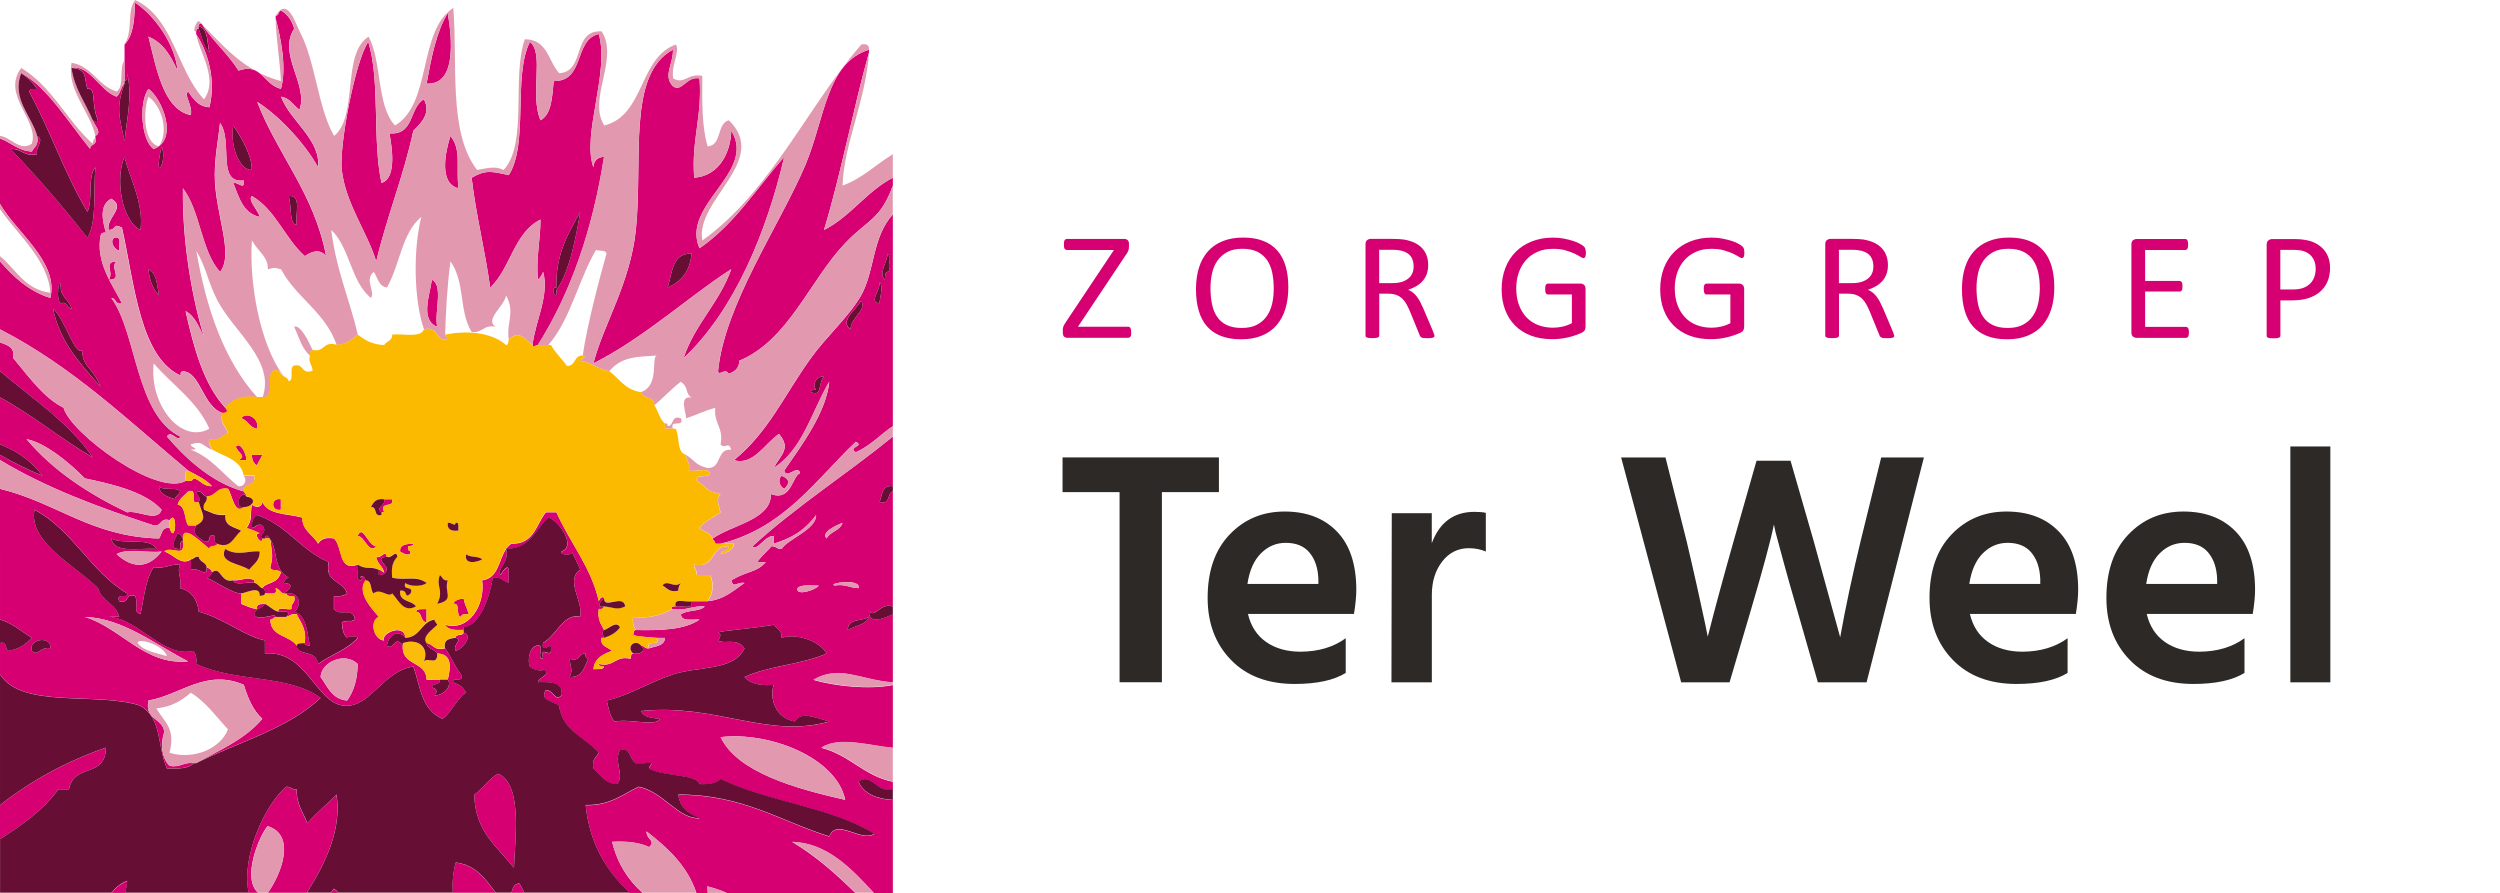 <?xml version="1.0" encoding="utf-8"?>
<!-- Generator: Adobe Illustrator 27.1.0, SVG Export Plug-In . SVG Version: 6.00 Build 0)  -->
<svg version="1.1" xmlns="http://www.w3.org/2000/svg" xmlns:xlink="http://www.w3.org/1999/xlink" x="0px" y="0px"
	 viewBox="0 0 396.85 141.73" style="enable-background:new 0 0 396.85 141.73;" xml:space="preserve">
<style type="text/css">
	.st0{fill:#FFFFFF;}
	.st1{fill:#D70073;}
	.st2{fill:#2C2926;}
	.st3{fill:#E299B0;}
	.st4{fill:#FBBC0C;}
	.st5{fill:#FBBA00;}
	.st6{fill:#660E34;}
</style>
<g id="Achtergrond">
	<rect class="st0" width="396.85" height="141.73"/>
</g>
<g id="zorggroep">
	<path class="st1" d="M179.45,52.08c-0.08-0.14-0.19-0.21-0.33-0.21h-8.01l7.52-11.28c0.12-0.16,0.21-0.3,0.29-0.42
		c0.07-0.12,0.13-0.23,0.17-0.34c0.04-0.1,0.07-0.21,0.09-0.31c0.02-0.1,0.03-0.21,0.03-0.35V38.7c0-0.26-0.06-0.45-0.2-0.58
		c-0.13-0.12-0.31-0.19-0.54-0.19h-9.12l-0.21,0.05l-0.15,0.16c-0.04,0.07-0.07,0.16-0.08,0.28c-0.02,0.11-0.03,0.25-0.03,0.41
		c0,0.14,0.01,0.27,0.03,0.38c0.01,0.11,0.04,0.2,0.08,0.27l0.15,0.15l0.21,0.05h7.48l-7.56,11.33c-0.11,0.17-0.2,0.31-0.28,0.44
		c-0.07,0.13-0.14,0.24-0.18,0.34c-0.04,0.1-0.07,0.19-0.08,0.28c-0.01,0.09-0.02,0.19-0.02,0.29v0.45c0,0.28,0.07,0.49,0.2,0.62
		c0.13,0.13,0.31,0.19,0.53,0.19h9.68l0.2-0.05l0.14-0.15c0.04-0.07,0.07-0.17,0.09-0.27c0.02-0.11,0.02-0.24,0.02-0.4
		C179.56,52.44,179.52,52.21,179.45,52.08 M204.07,42.22c-0.29-0.98-0.73-1.8-1.33-2.47c-0.6-0.67-1.34-1.18-2.24-1.52
		c-0.9-0.35-1.95-0.52-3.15-0.52c-1.25,0-2.34,0.19-3.28,0.58c-0.94,0.38-1.72,0.93-2.34,1.63c-0.62,0.71-1.1,1.57-1.41,2.58
		c-0.31,1.01-0.47,2.14-0.47,3.37c0,1.29,0.14,2.44,0.43,3.43c0.29,1,0.73,1.83,1.31,2.5c0.59,0.67,1.33,1.18,2.23,1.53
		c0.9,0.35,1.97,0.53,3.2,0.53c1.25,0,2.34-0.19,3.28-0.58c0.94-0.38,1.71-0.93,2.34-1.65c0.62-0.72,1.09-1.58,1.4-2.6
		c0.31-1.02,0.47-2.17,0.47-3.43C204.51,44.33,204.36,43.2,204.07,42.22 M201.95,48.16c-0.17,0.76-0.45,1.43-0.85,2.01
		c-0.4,0.58-0.92,1.04-1.57,1.38c-0.65,0.34-1.45,0.51-2.41,0.51c-0.96,0-1.76-0.16-2.4-0.47c-0.64-0.31-1.15-0.75-1.52-1.31
		c-0.38-0.56-0.65-1.23-0.81-2.01c-0.16-0.78-0.24-1.63-0.24-2.55c0-0.83,0.09-1.63,0.26-2.38c0.17-0.76,0.46-1.42,0.86-1.98
		c0.4-0.57,0.92-1.02,1.56-1.36c0.64-0.34,1.43-0.51,2.38-0.51s1.74,0.16,2.38,0.47c0.64,0.32,1.15,0.76,1.54,1.32
		c0.38,0.56,0.66,1.23,0.82,1.99c0.16,0.76,0.24,1.59,0.24,2.48C202.2,46.6,202.12,47.4,201.95,48.16 M227.64,53.04
		c-0.03-0.12-0.11-0.32-0.23-0.61l-1.47-3.46c-0.17-0.39-0.34-0.75-0.51-1.07c-0.17-0.32-0.35-0.59-0.54-0.84
		c-0.19-0.24-0.39-0.45-0.62-0.63c-0.22-0.17-0.46-0.32-0.73-0.43c0.48-0.16,0.92-0.36,1.31-0.59c0.39-0.23,0.72-0.51,1-0.83
		c0.28-0.32,0.49-0.69,0.64-1.1c0.15-0.42,0.22-0.89,0.22-1.41c0-0.54-0.08-1.04-0.24-1.49c-0.17-0.45-0.41-0.85-0.74-1.2
		c-0.33-0.35-0.74-0.64-1.22-0.86c-0.49-0.23-1.05-0.39-1.68-0.5c-0.22-0.02-0.47-0.05-0.74-0.07c-0.28-0.02-0.62-0.03-1.04-0.03
		h-3.48c-0.19,0-0.38,0.07-0.55,0.19c-0.17,0.13-0.26,0.35-0.26,0.66v14.53l0.05,0.17l0.18,0.11c0.08,0.03,0.19,0.06,0.33,0.07
		c0.14,0.02,0.32,0.03,0.53,0.03c0.21,0,0.38-0.01,0.52-0.03s0.25-0.05,0.33-0.07l0.18-0.11l0.06-0.17v-6.68h1.46
		c0.5,0,0.93,0.07,1.28,0.21c0.36,0.14,0.66,0.34,0.93,0.59c0.26,0.26,0.49,0.56,0.68,0.91c0.19,0.35,0.37,0.74,0.55,1.16l1.51,3.7
		c0.03,0.1,0.07,0.18,0.12,0.24l0.2,0.15c0.08,0.04,0.19,0.07,0.33,0.08c0.14,0.02,0.32,0.03,0.54,0.03c0.26,0,0.46-0.01,0.61-0.03
		c0.15-0.01,0.27-0.04,0.35-0.07l0.17-0.12l0.04-0.17C227.69,53.25,227.67,53.16,227.64,53.04 M224.21,43.34
		c-0.13,0.32-0.34,0.61-0.62,0.84c-0.28,0.24-0.63,0.42-1.04,0.56c-0.42,0.13-0.92,0.2-1.49,0.2h-2.13v-5.29h1.84
		c0.43,0,0.78,0.01,1.04,0.04c0.27,0.03,0.51,0.07,0.71,0.12c0.68,0.19,1.16,0.49,1.45,0.91c0.29,0.43,0.43,0.95,0.43,1.56
		C224.4,42.67,224.34,43.02,224.21,43.34 M251.65,39.48c-0.04-0.14-0.12-0.26-0.23-0.36c-0.11-0.11-0.31-0.24-0.61-0.41
		c-0.29-0.17-0.65-0.32-1.08-0.46c-0.43-0.14-0.92-0.26-1.46-0.37c-0.55-0.11-1.14-0.16-1.76-0.16c-1.21,0-2.32,0.2-3.32,0.59
		c-1,0.39-1.86,0.94-2.57,1.65c-0.71,0.71-1.27,1.57-1.66,2.58c-0.39,1.01-0.59,2.14-0.59,3.38c0,1.2,0.18,2.28,0.55,3.25
		c0.36,0.97,0.89,1.8,1.58,2.5c0.69,0.69,1.53,1.23,2.53,1.61c1,0.38,2.13,0.56,3.39,0.56c0.42,0,0.83-0.02,1.26-0.07
		c0.43-0.05,0.84-0.12,1.26-0.22c0.41-0.1,0.81-0.21,1.2-0.35c0.39-0.14,0.7-0.26,0.95-0.38c0.24-0.12,0.4-0.25,0.48-0.41
		c0.07-0.15,0.12-0.34,0.12-0.55v-5.98c0-0.15-0.02-0.28-0.06-0.39c-0.04-0.11-0.1-0.2-0.18-0.27s-0.16-0.11-0.25-0.15
		c-0.1-0.03-0.19-0.05-0.28-0.05h-5.21l-0.19,0.05l-0.14,0.15c-0.03,0.07-0.06,0.16-0.08,0.27c-0.02,0.11-0.02,0.24-0.02,0.4
		c0,0.29,0.03,0.5,0.11,0.64s0.18,0.21,0.33,0.21h3.8v4.57c-0.45,0.23-0.93,0.41-1.45,0.53c-0.52,0.12-1.03,0.18-1.54,0.18
		c-0.85,0-1.64-0.14-2.35-0.41c-0.71-0.28-1.33-0.68-1.84-1.21c-0.51-0.53-0.92-1.19-1.21-1.96c-0.29-0.78-0.44-1.67-0.44-2.67
		c0-0.9,0.13-1.73,0.4-2.5c0.27-0.77,0.65-1.43,1.15-1.99c0.5-0.56,1.11-0.99,1.83-1.31c0.71-0.32,1.53-0.47,2.43-0.47
		c0.76,0,1.42,0.07,1.97,0.23c0.55,0.16,1.03,0.33,1.43,0.51c0.39,0.19,0.71,0.36,0.95,0.51c0.23,0.15,0.4,0.23,0.51,0.23l0.16-0.05
		l0.13-0.16c0.03-0.08,0.06-0.17,0.07-0.29c0.02-0.12,0.03-0.25,0.03-0.41C251.71,39.81,251.69,39.61,251.65,39.48 M276.82,39.48
		c-0.04-0.14-0.12-0.26-0.23-0.36c-0.11-0.11-0.31-0.24-0.6-0.41c-0.29-0.17-0.65-0.32-1.08-0.46c-0.43-0.14-0.92-0.26-1.47-0.37
		c-0.55-0.11-1.14-0.16-1.76-0.16c-1.22,0-2.32,0.2-3.32,0.59c-1,0.39-1.86,0.94-2.57,1.65c-0.71,0.71-1.27,1.57-1.66,2.58
		c-0.39,1.01-0.59,2.14-0.59,3.38c0,1.2,0.18,2.28,0.55,3.25c0.36,0.97,0.89,1.8,1.58,2.5c0.69,0.69,1.53,1.23,2.53,1.61
		c1,0.38,2.13,0.56,3.4,0.56c0.42,0,0.83-0.02,1.26-0.07c0.42-0.05,0.84-0.12,1.26-0.22c0.41-0.1,0.81-0.21,1.2-0.35
		c0.39-0.14,0.7-0.26,0.95-0.38c0.24-0.12,0.4-0.25,0.48-0.41c0.07-0.15,0.12-0.34,0.12-0.55v-5.98c0-0.15-0.02-0.28-0.07-0.39
		c-0.04-0.11-0.1-0.2-0.18-0.27c-0.07-0.07-0.16-0.11-0.25-0.15c-0.09-0.03-0.18-0.05-0.28-0.05h-5.21l-0.19,0.05l-0.13,0.15
		c-0.04,0.07-0.07,0.16-0.08,0.27c-0.02,0.11-0.03,0.24-0.03,0.4c0,0.29,0.04,0.5,0.11,0.64s0.18,0.21,0.32,0.21h3.8v4.57
		c-0.45,0.23-0.93,0.41-1.45,0.53c-0.52,0.12-1.03,0.18-1.54,0.18c-0.85,0-1.64-0.14-2.35-0.41c-0.71-0.28-1.33-0.68-1.84-1.21
		c-0.51-0.53-0.92-1.19-1.21-1.96c-0.29-0.78-0.44-1.67-0.44-2.67c0-0.9,0.14-1.73,0.4-2.5c0.27-0.77,0.65-1.43,1.15-1.99
		c0.5-0.56,1.11-0.99,1.82-1.31c0.72-0.32,1.53-0.47,2.43-0.47c0.76,0,1.42,0.07,1.97,0.23c0.55,0.16,1.03,0.33,1.43,0.51
		c0.4,0.19,0.71,0.36,0.95,0.51c0.24,0.15,0.4,0.23,0.51,0.23l0.16-0.05l0.13-0.16c0.04-0.08,0.06-0.17,0.08-0.29
		c0.02-0.12,0.02-0.25,0.02-0.41C276.88,39.81,276.86,39.61,276.82,39.48 M300.62,53.04c-0.03-0.12-0.11-0.32-0.23-0.61l-1.47-3.46
		c-0.17-0.39-0.34-0.75-0.51-1.07s-0.35-0.59-0.54-0.84c-0.19-0.24-0.39-0.45-0.62-0.63c-0.22-0.17-0.46-0.32-0.73-0.43
		c0.48-0.16,0.92-0.36,1.31-0.59c0.39-0.23,0.72-0.51,1-0.83c0.28-0.32,0.49-0.69,0.64-1.1c0.15-0.42,0.22-0.89,0.22-1.41
		c0-0.54-0.08-1.04-0.25-1.49c-0.16-0.45-0.41-0.85-0.74-1.2c-0.33-0.35-0.74-0.64-1.22-0.86c-0.49-0.23-1.05-0.39-1.68-0.5
		c-0.22-0.02-0.47-0.05-0.74-0.07c-0.27-0.02-0.62-0.03-1.03-0.03h-3.48c-0.2,0-0.38,0.07-0.55,0.19c-0.17,0.13-0.26,0.35-0.26,0.66
		v14.53l0.05,0.17l0.18,0.11c0.08,0.03,0.19,0.06,0.33,0.07c0.14,0.02,0.32,0.03,0.53,0.03c0.21,0,0.38-0.01,0.52-0.03
		c0.14-0.02,0.25-0.05,0.33-0.07l0.18-0.11l0.06-0.17v-6.68h1.46c0.5,0,0.93,0.07,1.28,0.21c0.36,0.14,0.66,0.34,0.93,0.59
		c0.26,0.26,0.49,0.56,0.68,0.91c0.19,0.35,0.37,0.74,0.55,1.16l1.51,3.7c0.03,0.1,0.07,0.18,0.12,0.24l0.2,0.15
		c0.09,0.04,0.2,0.07,0.34,0.08c0.14,0.02,0.32,0.03,0.54,0.03c0.26,0,0.46-0.01,0.61-0.03c0.15-0.01,0.27-0.04,0.35-0.07l0.17-0.12
		l0.04-0.17C300.67,53.25,300.65,53.16,300.62,53.04 M297.19,43.34c-0.13,0.32-0.34,0.61-0.62,0.84c-0.28,0.24-0.63,0.42-1.04,0.56
		c-0.42,0.13-0.92,0.2-1.49,0.2h-2.13v-5.29h1.84c0.43,0,0.78,0.01,1.04,0.04c0.27,0.03,0.5,0.07,0.72,0.12
		c0.67,0.19,1.16,0.49,1.44,0.91c0.29,0.43,0.43,0.95,0.43,1.56C297.38,42.67,297.32,43.02,297.19,43.34 M325.66,42.22
		c-0.29-0.98-0.73-1.8-1.33-2.47c-0.6-0.67-1.34-1.18-2.24-1.52c-0.89-0.35-1.95-0.52-3.15-0.52c-1.25,0-2.34,0.19-3.28,0.58
		c-0.94,0.38-1.72,0.93-2.34,1.63c-0.63,0.71-1.1,1.57-1.41,2.58c-0.31,1.01-0.47,2.14-0.47,3.37c0,1.29,0.14,2.44,0.43,3.43
		c0.29,1,0.72,1.83,1.31,2.5c0.59,0.67,1.33,1.18,2.23,1.53c0.9,0.35,1.96,0.53,3.2,0.53c1.25,0,2.34-0.19,3.28-0.58
		s1.72-0.93,2.34-1.65c0.62-0.72,1.09-1.58,1.4-2.6c0.32-1.02,0.47-2.17,0.47-3.43C326.1,44.33,325.95,43.2,325.66,42.22
		 M323.54,48.16c-0.17,0.76-0.45,1.43-0.85,2.01c-0.39,0.58-0.92,1.04-1.57,1.38c-0.65,0.34-1.45,0.51-2.4,0.51
		c-0.96,0-1.76-0.16-2.4-0.47c-0.64-0.31-1.15-0.75-1.52-1.31c-0.38-0.56-0.65-1.23-0.81-2.01c-0.16-0.78-0.24-1.63-0.24-2.55
		c0-0.83,0.09-1.63,0.26-2.38c0.17-0.76,0.46-1.42,0.86-1.98c0.4-0.57,0.92-1.02,1.56-1.36c0.64-0.34,1.44-0.51,2.38-0.51
		c0.95,0,1.74,0.16,2.38,0.47c0.64,0.32,1.16,0.76,1.54,1.32c0.38,0.56,0.66,1.23,0.82,1.99c0.17,0.76,0.25,1.59,0.25,2.48
		C323.79,46.6,323.71,47.4,323.54,48.16 M347.44,52.36c-0.02-0.11-0.05-0.2-0.09-0.27l-0.15-0.15l-0.18-0.05h-6.5v-5.61h5.5
		l0.18-0.04l0.14-0.14c0.04-0.07,0.06-0.15,0.08-0.25c0.02-0.1,0.03-0.23,0.03-0.37c0-0.15-0.01-0.29-0.03-0.4
		c-0.02-0.11-0.04-0.2-0.08-0.27l-0.14-0.15l-0.18-0.06h-5.5v-4.92h6.41l0.18-0.05l0.13-0.15c0.03-0.07,0.06-0.16,0.08-0.27
		c0.02-0.11,0.03-0.23,0.03-0.38c0-0.16-0.01-0.3-0.03-0.41c-0.02-0.11-0.05-0.2-0.08-0.27l-0.13-0.16l-0.18-0.05h-7.78
		c-0.19,0-0.38,0.07-0.55,0.19c-0.17,0.13-0.26,0.35-0.26,0.66v13.99c0,0.32,0.09,0.54,0.26,0.66c0.17,0.12,0.36,0.19,0.55,0.19
		h7.87l0.18-0.05l0.15-0.15c0.04-0.07,0.07-0.17,0.09-0.27c0.02-0.11,0.03-0.24,0.03-0.38C347.47,52.61,347.45,52.47,347.44,52.36
		 M369.62,40.92c-0.17-0.49-0.42-0.92-0.74-1.29c-0.32-0.37-0.71-0.68-1.17-0.94c-0.46-0.25-0.91-0.43-1.35-0.52
		c-0.44-0.09-0.83-0.15-1.15-0.18c-0.32-0.03-0.66-0.04-1.02-0.04h-3.51c-0.22,0-0.42,0.07-0.6,0.21c-0.18,0.14-0.27,0.37-0.27,0.69
		v14.48l0.05,0.17l0.18,0.11c0.09,0.03,0.2,0.06,0.33,0.07c0.14,0.02,0.32,0.03,0.53,0.03s0.39-0.01,0.52-0.03
		c0.14-0.02,0.25-0.05,0.33-0.07l0.18-0.11l0.06-0.17v-5.65h1.86c1.01,0,1.89-0.12,2.61-0.36c0.73-0.24,1.35-0.59,1.85-1.03
		c0.5-0.44,0.89-0.98,1.16-1.61c0.27-0.63,0.4-1.34,0.4-2.12C369.88,41.94,369.79,41.4,369.62,40.92 M367.36,44.01
		c-0.15,0.4-0.38,0.75-0.67,1.03c-0.29,0.29-0.66,0.51-1.1,0.67c-0.43,0.16-0.98,0.24-1.64,0.24h-1.97v-6.29H364
		c0.37,0,0.76,0.03,1.15,0.08c0.39,0.06,0.77,0.19,1.14,0.4c0.37,0.21,0.68,0.53,0.93,0.96c0.25,0.43,0.37,0.96,0.37,1.6
		C367.59,43.17,367.51,43.61,367.36,44.01"/>
</g>
<g id="Ter_Weel">
	<g>
		<path class="st2" d="M193.49,72.61v5.51h-9.05v30.18h-6.72V78.12h-9.05v-5.51H193.49z"/>
		<path class="st2" d="M213.62,101.31v5.51c-1.87,1.16-4.57,1.75-8.1,1.75c-4.27,0-7.64-1.27-10.11-3.81
			c-2.47-2.54-3.71-5.82-3.71-9.85c0-4.27,1.16-7.62,3.49-10.06c2.33-2.44,5.24-3.65,8.73-3.65c3.49,0,6.26,1.06,8.31,3.18
			c2.05,2.12,3.07,5.21,3.07,9.27c0,0.99-0.12,2.26-0.37,3.81h-16.83c0.46,1.94,1.42,3.42,2.89,4.45c1.46,1.02,3.29,1.54,5.48,1.54
			C209.3,103.43,211.68,102.73,213.62,101.31z M209.28,92.68v-0.79c-0.07-1.73-0.54-3.12-1.4-4.16c-0.86-1.04-2.13-1.56-3.78-1.56
			c-1.52,0-2.83,0.56-3.94,1.67c-1.11,1.11-1.83,2.73-2.14,4.85H209.28z"/>
		<path class="st2" d="M227.28,81.46v4.77c1.24-3.32,3.49-4.98,6.78-4.98c0.74,0,1.34,0.05,1.8,0.16v6.14
			c-0.81-0.35-1.71-0.53-2.7-0.53c-1.73,0-3.14,0.71-4.23,2.12c-1.09,1.41-1.64,3.18-1.64,5.3v13.87h-6.41l0.05-26.85H227.28z"/>
		<path class="st2" d="M278.83,73.14h5.4l3.65,12.66l4.23,15.36c0.88-4.91,1.98-10.04,3.28-15.41l3.23-13.13h6.78l-9.1,35.69h-7.73
			l-3.23-11.28c-0.88-3-1.63-5.65-2.25-7.94c-0.62-2.29-1.03-3.83-1.24-4.61l-0.26-1.22c-0.49,2.47-1.73,7.06-3.71,13.77
			l-3.33,11.28h-7.68l-9.53-35.69h7.04l3.33,13.19c0.56,2.37,1.13,4.82,1.69,7.36c0.56,2.54,0.99,4.48,1.27,5.82l0.42,2.07
			c1.13-4.45,2.51-9.53,4.13-15.25L278.83,73.14z"/>
		<path class="st2" d="M328.21,101.31v5.51c-1.87,1.16-4.57,1.75-8.1,1.75c-4.27,0-7.64-1.27-10.11-3.81
			c-2.47-2.54-3.71-5.82-3.71-9.85c0-4.27,1.16-7.62,3.49-10.06c2.33-2.44,5.24-3.65,8.73-3.65s6.26,1.06,8.31,3.18
			c2.05,2.12,3.07,5.21,3.07,9.27c0,0.99-0.12,2.26-0.37,3.81H312.7c0.46,1.94,1.42,3.42,2.89,4.45c1.46,1.02,3.29,1.54,5.48,1.54
			C323.88,103.43,326.27,102.73,328.21,101.31z M323.87,92.68v-0.79c-0.07-1.73-0.54-3.12-1.4-4.16c-0.86-1.04-2.13-1.56-3.78-1.56
			c-1.52,0-2.83,0.56-3.94,1.67c-1.11,1.11-1.83,2.73-2.14,4.85H323.87z"/>
		<path class="st2" d="M356.29,101.31v5.51c-1.87,1.16-4.57,1.75-8.1,1.75c-4.27,0-7.64-1.27-10.11-3.81
			c-2.47-2.54-3.71-5.82-3.71-9.85c0-4.27,1.16-7.62,3.49-10.06c2.33-2.44,5.24-3.65,8.73-3.65s6.26,1.06,8.31,3.18
			c2.05,2.12,3.07,5.21,3.07,9.27c0,0.99-0.12,2.26-0.37,3.81h-16.83c0.46,1.94,1.42,3.42,2.89,4.45c1.46,1.02,3.29,1.54,5.48,1.54
			C351.97,103.43,354.35,102.73,356.29,101.31z M351.95,92.68v-0.79c-0.07-1.73-0.54-3.12-1.4-4.16c-0.86-1.04-2.13-1.56-3.78-1.56
			c-1.52,0-2.83,0.56-3.94,1.67c-1.11,1.11-1.83,2.73-2.14,4.85H351.95z"/>
		<path class="st2" d="M363.57,108.3V70.87h6.35v37.44H363.57z"/>
	</g>
</g>
<g id="wit">
	<g>
		<g>
			<path class="st0" d="M41.64,63.07H40.8c-5.21-5.78-8.06-13.9-9.67-23.24c1.57,2.58,1.83,4.94,3.36,7.88
				C37.1,52.71,43.68,57.29,41.64,63.07"/>
			<path class="st0" d="M80.75,53.94c-0.1,0.32-0.01,0.82-0.42,0.83c-2.47-2.16-6.46-2.28-9.67-1.66c0.07-3.12,0.31-7.79,0.84-11.62
				c2.4,3.4,1.29,7.83,3.37,11.21c1.75,0.21,1.85-1.21,3.79-0.83c-1.76-1.19,1.39-3.21,1.68-4.98
				C81.82,49.73,80.36,51.05,80.75,53.94"/>
			<path class="st0" d="M24.4,57.68c2.95,3.45,6.88,5.94,8.83,10.37C28.79,70.58,23.65,64.27,24.4,57.68"/>
			<path class="st0" d="M36.17,115.77c-1.1,2.98-5.32,4.92-9.25,3.73c0.94-3.97-0.69-4.66-2.1-7.05c2.42-0.24,4.05-1.25,5.47-2.49
				C32.7,111.45,34.3,113.74,36.17,115.77"/>
		</g>
		<g>
			<path class="st0" d="M25.24,23.24c-2.44-0.51-2.57-5.48-1.68-7.88C25.54,16.71,26.92,20.7,25.24,23.24"/>
			<path class="st0" d="M49.21,56.43c-0.3,1.27,0.43,1.51,0.42,2.49c-1.88,0.61-1.29-1.21-2.94-0.83c-0.83,0.29,0.11,2.32-0.84,2.49
				c-0.09-0.47-0.47-0.65-0.84-0.83c-3.79-5.04-5.52-14.9-5.05-21.58c1.03,1.81,2.62,2.63,2.52,4.57c1.3-0.29,0.81-0.29,2.1,0
				c2.41,4.54,7.08,6.84,8.83,12.03c-2.17-0.61-1.81,1.26-3.79,0.83c-0.6-1.37-1.95-4.14-2.94-3.74
				C47.45,53.46,47.89,55.38,49.21,56.43"/>
		</g>
		<path class="st0" d="M101.78,62.24c-2.51-0.29-3.44-2.14-5.05-3.32c2.02-2.39,4.48-2.27,7.57-2.49
			C103.29,56.68,104.83,61.13,101.78,62.24"/>
		<g>
			<path class="st0" d="M21.87,102.08c-0.18-0.89,4.02,0.21,4.63,2.08C24.79,103.62,22.79,103.38,21.87,102.08"/>
			<path class="st0" d="M0,40.66V33.2c2.81,4.03,7.68,8.16,7.99,13.28C3.9,45.95,2.54,42.72,0,40.66"/>
			<path class="st0" d="M67.29,52.28c-0.53,1.41-3.28,0.64-5.05,0.83c0.07,1.04-0.94,1.01-1.26,1.66c-1.9-0.06-3.1-0.81-4.21-1.66
				c-1.32-5.61-3.48-10.4-4.21-16.6c2.95,2.76,3.1,8.28,6.31,10.79c0.7-1.15-1.09-2.8,0.42-4.15c0.65,0.88,0.75,2.3,2.1,2.49
				c2.04-3.52,2.38-8.72,5.47-11.21C65.55,39.57,65.67,47.65,67.29,52.28"/>
			<path class="st0" d="M33.65,71.37c1.88,1.18,4.59,1.56,5.05,4.15c0.53,0.49,0.33,1.72-0.84,1.66c-2.5-1.96-4.32-4.6-7.57-5.81
				c1.74-0.06,0.08-0.27,0-0.83C32.24,69.86,32.14,70.79,33.65,71.37"/>
			<path class="st0" d="M108.93,72.2c-1.57-0.39-0.95-2.93-1.68-4.15h-0.42c-0.62-1.58,1.88-0.08,1.26-1.66
				c-1.66-0.53-1.01,1.21-2.1,1.25c-0.02-0.26-0.06-0.49-0.42-0.42c-0.87-0.67-1.06-2-1.68-2.9c1.47-1.18,2.69-2.6,4.21-3.74
				c1.34,0.95,0.61,1.78,1.68,2.49c-2.08-0.26-0.78,2.45-0.84,3.32c1.59-0.5,2.95-1.24,4.63-1.66c-0.28,2.49,1.37,3.07,0.84,5.81
				c0.73,0.78,1.3-0.57,1.68,0.83c-2.43-0.18-1.41,3.04-3.78,2.9C110.35,73.75,110.55,73.32,108.93,72.2"/>
		</g>
		<g>
			<path class="st0" d="M92.53,56.43c-1.45-0.05-1.08,1.71-2.52,1.66c-0.8-1.15-1.84-2.06-2.52-3.32h-0.42
				c3.71-4.22,4.9-10.94,7.99-15.77c-1.36,1.31,1.09,0.31,1.26,1.25C95.31,43.74,93.2,51.67,92.53,56.43"/>
		</g>
	</g>
</g>
<g id="middel">
	<g>
		<g>
			<path class="st1" d="M80.33,87.14c0,0.01,0,0.01,0,0.02c0-0.01,0.01-0.01,0.01-0.02C80.34,87.14,80.33,87.14,80.33,87.14z"/>
			<path class="st1" d="M87.06,82.16c1.76,0.59,4.45,4.63,2.1,5.39c-0.28,0.63,1.69,0.67,1.71,0.12c0.13,0.62,0.82,1.56,1.23,2.78
				c-2.42,1.71,0.5,4.94,0,7.48c-2.59-0.64-3.8,2.98-5.89,4.15c-0.37,1.93,1.39-0.28,1.26,0.83c0.16,1.99-1.86-0.76-1.26,1.66
				c-1.17,0.18,0.33-2.27-0.84-2.07c-1.48,0.03-1.64,2.73-1.26,3.32c0.17,0.44,2.3,0.96,2.1,0.42c1.52,0.87-0.83,1.33-0.84,2.07
				c2-0.03,4.01-0.09,3.79,2.08c-1.1,1.1-1.29-0.84-2.52-0.83c-1.01,1.69,1.04,1.73,2.1,2.49c0.54,4.02,4.17,5.02,6.31,7.47
				c-0.38,0.74-1.18,1.06-0.84,2.5c1.1,0.98,1.76,2.41,3.79,2.48c1.16-1.56-0.63-3.59,0.42-5.39c1.75-0.54,1.45,1.46,2.52,2.07
				c0.7,0.41,1.81-0.31,2.53,0c0.08,0.04-0.6,0.72-0.42,0.84c2,1.27,7.6,0.87,7.99,2.48c1.46,0.07,2.69-0.1,3.36-0.82
				c7.39,3.63,17.6,4.48,24.39,8.71c-2.03,1.43-5.99-2.56-7.15,0.42c-7.78-2.43-13.72-6.66-23.97-6.64
				c0.34,2.49,2.11,3.14,3.37,3.74c-3.4,0.17-5.79-4.25-9.67-4.98c-2.56,1.21-4.54,2.99-8.41,2.9c0.67,6.27,3.39,10.52,6.98,13.91
				h2.06c-2.28-2.04-3.99-4.64-4.83-8.1c2.37-0.13,4.37,0.11,5.88,0.84c1.13-1.08-0.51-1.25-0.42-2.49
				c3.32,2.58,6.43,5.37,7.92,9.76h1.8c-0.03-0.34-0.05-0.68-0.05-1.05c1.1,0.28,2.12,0.64,3.09,1.05h20.38
				c-3.04-2.99-6.23-5.84-10.02-8.1c5.6,0.18,9.42,4.28,12.96,8.1h3.02v-14.74c-2.64-0.17-4.6-0.99-5.46-2.9
				c2.1-1.51,2.87,1.85,5.46,1.25v-1.25c-4.64-0.95-6.87-4.28-11.35-5.39c2.72-1.93,8.13-0.24,11.35,0v-9.96
				c-3.85,0.74-9.22,0.17-12.62-0.83c4.19-2.45,7.42,0.02,12.62,0.41V97.51c-0.92,0.41-3.82,1.85-3.78-0.42
				c1.18,0.96,1.66-1.44,3.78-0.83V78.01c-0.98,0.28-0.32,2.18-2.1,1.66c0.43-1.09,0.34-2.71,2.1-2.49V69.3
				c-7.29,5.94-15.39,11.1-22.29,17.43c0.83,0.79,1.91-1.69,3.37-1.66v1.25c2.43-0.81,4.6-1.71,6.73-4.56
				c0.1,2.29-4.58,3.83-5.47,5.39c-0.76,0.05-0.89-0.51-1.68-0.42c0.1,0.15-2.22,2.16-2.1,2.49h1.26c-1.42,1.69-2.92,1.37-5.47,2.9
				c0.39,1.39,0.78,0.21,2.1,0.42c-1.75,1.18-3.2,2.65-5.89,2.9h-2.52c0.4,1.5-1.66,0.58-2.52,0.83c-0.75-0.12-0.87,0.39-0.42,0.42
				c2.15,0.32,3.05-0.58,5.05-0.42c-0.82,0.85-2.82,0.53-3.79,1.25c0.06,1.18,1.76,0.76,2.95,0.83c-2.29,1.61-6.08,1.75-10.1,1.66
				c-0.41,0.02-0.32,0.51-0.42,0.83c0.54,0.13,2.09,0.34,3.79,0.42h1.26c-0.1,1.29-1.49,1.3-2.53,1.66
				c-0.68,0.12-0.72-0.4-1.26-0.41c0.77,0.72,0.05,1.44-1.26,1.24c-0.41,0.01-0.32,0.51-0.42,0.83c-2.53-0.56-2.52,1.39-5.05,0.82
				c0.01,0.41,0.51,0.32,0.84,0.42c-0.12,0.56-1.05,0.34-1.68,0.42c0.18-1.77,1.53-2.38,2.95-2.91c-0.63-0.63-1.89-0.63-1.68-2.07
				h0.42c-0.16-0.59-0.5-0.7,0-1.25c-0.48-0.91-1.08-1.69-0.84-3.31c0.48,0.07,0.74-0.09,0.84-0.42c-1.47,0.36-0.44-1.07,0-1.24
				c-0.15-0.58-0.74-0.04-0.84,0.41c-1.21-5.36-4.37-8.95-6.73-14.11h-1.68c-1.56,1.92-1.86,5.08-5.47,4.98
				c-0.34,0.22-0.6,0.5-0.83,0.83C84.27,87.13,84.97,83.96,87.06,82.16z M134.17,126.97c-7.87-1.78-17.15-4.38-19.77-9.96
				C122.2,116.1,132.8,120.29,134.17,126.97z M134.58,100c-0.06-1.86,2.28-1.35,3.36-2.07C137.44,99.22,135.72,99.33,134.58,100z
				 M136.27,93.36c-1.38-0.02-2.09-0.7-3.79-0.41C131.24,92.57,136.81,91.76,136.27,93.36z M133.74,82.99
				c-0.37,1.29-1.98,1.36-2.52,2.49C130.25,84.5,132.73,83.4,133.74,82.99z M126.59,93.36c0.62-0.64,2.16-0.36,3.37-0.41
				C129.64,93.6,126.26,94.73,126.59,93.36z M106.83,107.06c3.98-1.33,9.68-0.53,11.36-4.15c-1.32-1.77-3.14-0.55-4.21-1.24
				c0.29-0.34,0.65-1.14,0-1.25c0.34-0.3,6.14-0.7,8.84-1.25c0.47,0.65,1.36,0.86,1.26,2.08c2.43-0.77,6.09,0.56,7.15,2.49
				c-3.84,1.74-9.24,1.95-13.04,3.74c0.89,1.06,2.48,1.42,4.63,1.25c-0.68,2.09,0.23,5.29,3.36,5.81c1-1.62,2.89-0.73,5.47,0
				c-9.79,2.83-17.94-2.9-29.86-1.67c0.39,1.01,1.69,1.1,2.94,1.25c-0.61,1.29-4.68-0.06-7.15,0.42c-0.78-0.75-0.96-2.1-1.26-3.32
				C100,110.32,102.92,108.36,106.83,107.06z M92.95,103.74c-0.07,0.48,0.1,0.74,0.42,0.83c-0.6,1.34-0.9,2.97-2.94,2.9
				c0.58-1.31,0.09-1.39,0-2.9C92.13,105.14,91.76,103.67,92.95,103.74z"/>
			<path class="st1" d="M73.6,100v-0.41c2.71-0.26,4.22-5.13,4.63-7.88c1.32-0.2,1.64,0.59,2.52,0.83v-2.08
				c-0.12-0.98-1.14,0.47-1.26,0.84c-0.78-0.8,1.49-2.08,0.84-4.13c-1.18,1.73-1.18,4.63-3.79,4.96c0.55,3.96-2.17,8.18-5.89,7.05
				C71.07,100.02,72.27,100.07,73.6,100z"/>
		</g>
		<g>
			<path class="st1" d="M83.22,141.71c-0.24-0.53-0.5-1.03-0.78-1.46c-0.85,0.07-1.05,0.76-1.26,1.46H83.22z"/>
			<path class="st1" d="M78.69,141.71c-1.61-2.09-3.05-4.36-6.35-4.78c-0.44,1.59-0.57,3.2-0.47,4.78H78.69z"/>
		</g>
		<path class="st1" d="M53.72,141.73c-0.17-0.21-0.4-0.41-0.72-0.63c-0.16,0.2-0.31,0.42-0.47,0.63H53.72z"/>
		<path class="st1" d="M19.89,141.73c0.14-0.59,0.27-1.19,0.32-1.87c-0.96,0.34-1.77,1-2.48,1.87H19.89z"/>
		<path class="st1" d="M40.95,141.71c-2.55-2.29,0.09-8.82,1.52-10.58c4.59,1.43,2.18,7.62,0.05,10.58h6.19
			c2.94-4.67,5.57-10.05,4.69-15.57c-1.49,1.57-3.23,2.91-4.63,4.57c-0.62-1.75-1.76-2.97-1.68-5.39c-0.79,0.09-0.92-0.47-1.68-0.41
			c-3.3,2.78-7.17,11.05-5.95,16.81H40.95z"/>
		<path class="st1" d="M71.08,2.08c0.63,3.81,1.5,11.44-3.36,11.2C68.47,9.18,69.24,5.1,71.08,2.08"/>
		<path class="st1" d="M58.46,6.64c1.92,6.26,0.62,15.71,2.1,22.41c2.42-0.75,1.69-5.55,1.26-7.88c3.99,0.34,3.12-4.11,5.47-5.4
			c1.21,2.24-0.53,3.84-1.68,4.98c-1.57,7.31-4.19,13.58-5.89,20.75c-1.33-4.48-4.85-9.14-5.47-14.52
			C53.82,23.18,56.37,9.68,58.46,6.64"/>
		<path class="st1" d="M105.99,45.64c2.14-0.93,3.56-2.57,3.78-5.39C106.65,40.21,106.73,43.33,105.99,45.64 M124.49,24.89
			c-2.69,11.59-7.83,24.36-15.98,31.95c1.8-5.42,5.69-8.78,7.57-14.11c-6.48,4.11-13.87,10.94-21.87,14.94
			c1.52-6.06,5.83-12.62,6.73-21.16c1.16-11-1.43-24.74,5.89-28.63c0.04,2.37-1.62,4.16,0,5.81c1.46,1.03,2.08-1.62,4.21-1.25
			c0.47,6-1.31,9.77-0.84,15.77c4.2-0.32,5.81-4.33,5.89-7.47c4.11,6.63-8.06,11.76-5.05,18.67
			C116.57,35.62,120.14,29.86,124.49,24.89"/>
		<path class="st1" d="M71.5,21.58c1.75,2.2,0.89,4.57,1.26,8.3C69.63,29.12,70.7,24.09,71.5,21.58"/>
		<path class="st1" d="M18.09,37.76c1.41-0.43,0.65,1.29,0.84,2.07C18.1,39.51,17.41,38.38,18.09,37.76"/>
		<path class="st1" d="M18.51,41.49c-1.21,0.93,1.15,2.99-1.26,2.9C18.19,43.2,16.28,41.59,18.51,41.49"/>
		<path class="st1" d="M68.56,44.4c1.88,0.92,0.35,5.2,0.84,7.47C66.66,50.8,68.23,46.83,68.56,44.4"/>
		<path class="st1" d="M38.27,66.39c0.91-1.13,2.98,0.08,2.52,1.66C39.56,67.89,39.37,66.69,38.27,66.39"/>
		<path class="st1" d="M39.96,72.2h1.68c-0.22,0.61-0.62,1.05-0.84,1.66C40.23,73.59,40.02,72.97,39.96,72.2"/>
		<path class="st1" d="M124.07,75.52c1.29,0.52,1.35,1.2,0.42,2.08C123.76,77.22,123.4,76.14,124.07,75.52"/>
		<path class="st1" d="M44.58,79.25v1.66C42.96,81.24,42.96,78.93,44.58,79.25"/>
		<path class="st1" d="M40.38,92.53c-1.01-0.25-3.06,0.52-3.37-0.41c1.76,0.09,1.98-0.67,3.37,0V92.53z"/>
		<path class="st1" d="M73.6,100.42c1.6,0.4-0.15,2.65-1.26,2.9c-0.54-1.03,1.24-1.72,0-2.08C72.35,100.56,73.51,101.02,73.6,100.42
			"/>
		<path class="st1" d="M0,133.2v-5.39c4.83-3.81,10.4-6.88,16.82-9.13c-0.06,4.9-5.08,2.4-5.89,6.64H9.25
			C6.86,128.62,3.51,130.99,0,133.2"/>
		<g>
			<path class="st1" d="M50.89,107.47c1.12,1.53,1.78,3.5,4.21,3.74c1.05-1.45,1.65-3.35,1.68-5.81
				C54.8,103.44,51,105.03,50.89,107.47 M5.05,103.32c0.97,0.96,1.36-0.76,2.94-0.41C8.24,100.85,4.44,101.4,5.05,103.32
				 M25.66,87.55c-2.25,0.27-5.6-0.55-7.15,0.41C21.08,90.31,23.54,90.24,25.66,87.55 M24.82,87.14c-0.96-1.96-5.3-0.59-7.15-1.66
				C18.1,87.96,22.09,86.92,24.82,87.14 M27.76,79.26c0.1-0.59,0.69-0.7,0.84-1.25c-0.62-0.78-2.76-0.05-3.36-0.83
				C25.37,78.57,26.64,78.84,27.76,79.26 M20.19,81.33c1.74-0.42,4.78,1.67,5.47-0.41c-2.71-3.02-8.51-4.19-12.2-4.99
				c-2.41-2.47-6.3-5.67-9.25-6.22C8.41,74.69,13.96,78.35,20.19,81.33 M13.04,55.6c-1.2,0.86-2.61-4.73-4.63-6.64
				c1.13,5.53,4.46,8.87,7.57,12.45C14.6,58.1,13.16,58.45,13.04,55.6 M11.36,48.97c-0.34-1.19-1.4-1.66-1.68-2.91
				c-0.13-3.24-0.97,1.73,0,2.08C10.82,47.83,10.52,48.96,11.36,48.97 M25.24,46.89c-0.33-1.62-0.34-3.54-1.68-4.15
				C23.73,44.5,24.29,45.89,25.24,46.89 M47.1,35.69c-0.31-1.63,0.89-4.75-1.26-4.56C46.34,32.97,45.89,35.59,47.1,35.69
				 M22.29,36.51c0.6-4.21-1.84-8.57-2.52-11.62C18.26,28.26,19.27,34.99,22.29,36.51 M39.96,26.97c0.12-2.03-1.59-5.17-2.94-7.05
				C36.49,23.47,38.15,27.08,39.96,26.97 M25.66,23.24C24.21,29.46,26.67,25.75,25.66,23.24 M24.4,23.65
				c4.02-1.45,1.32-8.06-0.84-9.54C21.98,16.26,22.42,22.37,24.4,23.65 M13.46,97.93c5.79,1.76,9.52,7.76,16.4,7.05
				C24.85,102.45,19.47,98.09,13.46,97.93 M19.77,7.06c1.59-1.55,1.56-4.73,1.68-6.64c3.35,2.23,6.43,6.93,6.73,10.79
				c-1.05-2.28-2.24-4.42-4.62-5.39c1.18,4.52,2.26,11.6,6.73,12.45c0.36-1.49-1.19-3.22-0.42-3.73c0.81,1.13,1.53,2.36,3.37,2.49
				c1.11-4.43-0.28-8.83-2.1-11.62V4.98c0.02-0.25,0.06-0.49,0.42-0.42c0.49,1.32,0.77,2.84,1.69,3.74
				c-0.4-1.55-0.13-3.75-1.69-4.15c0.02-0.25,0.06-0.49,0.42-0.41c1.73,2.72,4.17,4.73,5.89,7.47c3.63-1.31,3.95,2.23,6.73,2.9
				c0.97-3.38-0.06-8.19-0.84-11.2V2.49c0.56-0.01,0.39-0.73,0.84-0.83c1.06,0.61,1.74,1.6,2.1,2.9c-2.68,4.02,2.27,8.82,0.84,12.86
				c-0.99-0.68-1.48-1.86-2.94-2.07c1.49,3.93,6.31,6.77,5.89,11.2c-2.29-4.11-6.56-8.46-9.67-10.37c3.3,8.5,9.07,14.57,10.94,24.48
				c-0.95-1.22-2.32-0.77-3.37,0c-3.18-2.81-4.61-7.35-8.41-9.54c-0.74,0.63,1.02,2.29,1.26,3.32c-2.66-0.56-3.3-3.11-4.21-5.39
				c0.81-0.19,1.81,1.28,1.68-0.41c-4.41,0.55-1.66-6.25-3.79-9.13c-0.26,2.59-0.84,5.31-0.84,8.3c0.01,6.03,3.13,12.51,0.84,15.36
				c-3.02-3.38-3.1-9.66-5.89-13.28c-0.13,8.03,1.33,17.07,3.36,23.65c-0.8-1.56-1.4-3.33-2.94-4.15
				c1.32,5.88,2.85,11.57,6.31,15.35c0.48,0.51,0.37,0.85-0.42,0.83c-3.19-1.08-3.48-6.5-6.31-6.64c-0.53,0.1-0.42,0.82,0,0.83
				c-6.84-2.66-7.67-14.84-9.67-23.65c-1.57-0.71-0.67,0.25-2.11,0.41c-0.42-2.05,2.87-3.54,0.42-4.98
				c-1.95,0.99-1.4,3.55-0.84,5.39c-0.47-0.06-0.77,0.09-0.84,0.42c-0.87,4.25,1.93,7.93,3.37,10.79c-1.15,0.3-0.85-0.83-1.68-0.83
				c4.06,5.46,3.82,18.52,10.94,21.99c-0.33,1.05-1.47-1.17-2.1,0c2.45,2.91,6.85,7.3,12.2,8.71c0.08,0.34,0.42,0.41,0.42,0.83
				c-0.72-1.41-2.24,1.93-0.42,1.66c-1.5,1.31-1.86-2.02-2.52-2.9c-1.84-0.29-1.87,1.2-3.37,1.24c-0.55-0.15-0.66-0.73-1.26-0.83
				c-1.08,0.1,0.58,0.71,0,1.66c-1.77,0.64,0.09-2.3-1.68-1.66c-0.61,0.64-1.39,1.11-1.68,2.08c1.37,0.31,1,2.33,1.68,3.32h1.26
				c-0.73,1.38,0.25,1.8,1.26,2.49c1.36,0.51,0.32-1.34,1.68-0.83c-0.04,0.59-0.07,1.17,0.42,1.25c-0.1,0.59-1.25,0.14-1.26,0.83
				c-1.34-1.08-4.22-4.03-4.21-1.66c-0.18-0.37-0.37-0.74-0.84-0.83c-0.32,0.95-1.58,2.59,0.42,2.49c-0.04-0.59-0.07-1.18,0.42-1.25
				c0.46,2.9-1.76,0.69-2.94,1.66c1.36,0.37,2.68,2.34,4.21,1.25v1.66c1.25-0.6,2.56,1.46,2.52-0.41c0.37,0.18,0.76,0.36,0.84,0.83
				c-0.19,0.37-0.37,0.74-0.84,0.83c1.7,0.78,4.26,2.57,5.47,2.49v1.66c0.79,0.33,1.54,0.69,2.52,0.83c-0.2-0.89,0.6-0.79,1.26-0.83
				c-0.38,0.73-1.55,0.68-1.68,1.66c0.4,1.29,3.48-0.36,3.36,0.41c-0.34,0.08-0.42,0.41-0.84,0.41c0.01,2.76,3.09,2.48,4.21,4.16
				c0.01,1.74,3.11,0.49,3.37,2.9c2.03-1.45,4.68-2.29,6.31-4.14c-0.04-0.31-1.64-0.31-1.68,0c-0.6-0.51-0.79-1.43-0.84-2.49
				c1.32-0.47,1.11,0.12,2.1-0.42c-0.44-2.14-2.26-0.32-3.36-1.65v-2.08c0.97,0.13,1.61-0.07,2.1-0.41
				c-0.59-2.05-3.64-1.67-2.94-4.99c-4.42-1.86-6.65-5.88-11.36-7.47c-0.57,0.27-0.78,0.89-0.84,1.66c0.1,1.07,0.73-0.57,1.68,0
				c1,1.21-0.81,1.54,0,2.07c0.06,1.29-1.71-0.9-0.42-0.83c-0.54-0.21-0.87-0.44-2.1-0.83c1-1.46,0.52-1.92,0.84-3.73
				c0.56,0.54,1.56,0.54,1.68-0.42c0.83,2.08,4.01,1.85,6.31,2.49c0.04,2.17,1.75,2.7,2.52,4.15c0.41-0.7,1.16-1.07,2.52-0.83
				c1.46,1.34,0.61,5.32,3.78,4.15c0.24,0.73-0.51,2.44,0.42,2.49c0.48-0.08,0.23-0.41,0-0.41c0.15-0.58,0.74-0.04,0.84,0.41
				c-1.49,1.87,0.94,4.5,2.1,5.81c-1.6,0.7-0.77,3.7,0.84,3.74c-0.64-1.11,3.2-2.81,3.36-0.42c-1.03-1.42-2.75-0.43-2.94,1.25
				c1.14,0.86,1.21-1.86,2.52,0c-0.23,3.27,3.75,2.38,3.78,5.39h2.1c0.13,0.95-1.21,0.46-1.26,1.24c0.88,0.24,0.89,0.65,0.42,1.25
				c1.55,0.03,2.83-1.56,2.1-2.49c0.55-2.16,0.6-4.1-1.68-4.16c-0.38-0.73-1.55-0.68-1.68-1.66c1.1,0.16,1.18,1.34,2.94,0.83
				c0.92,1.3,1.55,2.89,2.53,4.14c0.65,1.48-1.43,0.26-1.26,1.25c1.52,0.67,1.33,0.62,2.1,1.66c-1.21,0.43-2.14,2.96-3.78,4.14
				c-3.43-1.45-3.57-5.41-4.63-8.3c-4.79,0.68-6.84,6.55-10.94,6.22c-4.59-0.36-5.92-8.83-12.62-8.3v-2.07
				c-3.34-0.72-6.41-3.44-10.52-4.57c-0.22-1.99-1.17-3.26-2.94-3.73c0.25-1.92-0.58-2.5,0-3.74c-1.68-0.13-2.33,0.74-4.21,0.42
				c-1.4,2.03-1.62,5.67-2.1,7.47c-1.29-0.53-0.21-1.36-0.84-2.91c-1.67-0.53-0.86,1.37-2.52,0.83c-0.66-1.47,1.43-0.25,1.26-1.24
				c-5.88-3.47-8.6-10.06-14.72-13.28c-0.99,5.19,6.6,8.94,10.09,12.44c0.54,2.09,2.86,2.43,3.37,4.57h-1.68
				c4.64,0.18,8.71,6.62,13.46,5.39c0.35,0.48,0.55,1.11,0.42,2.07c6.32,2.99,14.57,1.61,19.76,5.4c-5.12,4.9-13.09,7-19.76,10.37
				c3.75-2.1,7.87-3.85,10.51-7.05c-1.47-1.31-2.28-3.27-2.94-5.39c-6.01-2.6-10.04,1.62-15.14,2.49c-0.63,3.11,2.25,2.75,2.52,4.98
				c-0.68,2-0.38,4.17,0.84,5.39c1.73,0.33,2.16-0.64,3.79-0.42c-0.77,0.9-2.48,0.88-4.21,0.84c-1.62-3.74-0.7-7.79-4.21-9.97
				c-6.82-2.26-18.8,0.57-22.29-4.98v-4.98c1.13-0.28,0.81,0.86,1.26,1.25c1.73-0.22,2.85-1.06,3.79-2.07
				c-1.66-0.99-3.02-2.28-5.05-2.91V77.6c8.91,2.14,14.45,7.6,25.24,7.88c0.49-0.62,0.36-1.85,1.68-1.66c0.94,2.96,1.37-3.2,0-1.25
				c-1.57-0.44-1.2,1.03-2.52,0.83C15.66,80.54,7.22,77.39,0,73.03V72.2c2.13,1.23,4.34,2.36,6.73,3.33
				c-1.66-2.24-3.9-3.9-6.73-4.99v-7.47c5.23,2.86,9.61,6.56,14.72,9.55C10.9,66.98,5.11,63.29,0,58.92v-4.57
				c1.12,0.41,2.38,0.7,2.1,2.49c2.63,3.14,4.81,6.28,7.99,7.88c1.06,4.03,14.84,14.19,19.35,11.62c0.59,0.03,1.19,0.07,1.26-0.42
				c1.16,0.24,1.48,1.31,2.94,1.25c-0.98-1.11-2.44-1.74-3.79-2.48C20.37,66.77,11.53,58.2,0,52.28V41.49
				c2.15,2.45,4.49,4.7,7.99,5.81C9.37,41.6,2.59,36.9,0,32.37V21.99c1.76,0.61,2.82,1.92,5.05,2.07c0.37-0.74,1.17-1.06,0.84-2.49
				c1.27,0.63-0.35,1.82,0,2.9c-2.13,0.44-2.41-0.95-4.21-0.83c4.28,4.5,8.37,9.17,12.2,14.11c1.53-2.63,0.93-7.38,1.26-11.2
				c-1.3,1.49-0.34,5.2-1.26,7.05c-3.57-5.88-5.93-12.96-9.26-19.09c0.07-0.49,0.77-0.35,1.27-0.42c-0.67-1.01-1.51-1.83-2.52-2.49
				c3.97,2.03,7.62,7.97,10.93,12.03c0-0.82,1.15-0.53,0.84-1.66v-0.41c1.19-0.55-0.32-1.85-0.42-2.49c0.37,0.26,0.75,0.5,0.84,0
				c-1.15-2.53-0.19-5.27-1.68-4.98c-0.57-1.57,0.12-3.16-2.52-3.32c2.84-0.58,4.44,3.64,7.15,4.57c0.62-0.49,0.66-1.57,1.26-2.08
				c-1.36,3.77-0.88,5.11,0,9.13c0.41-3.91,1.26-7.03,0.42-10.79c0.04,0.59,0.07,1.18-0.42,1.25V9.55V7.06z"/>
		</g>
		<path class="st1" d="M129.54,61.83c-0.33,0.09-0.83,0.01-0.84,0.41c1.9,0.82,1.11-1.38,2.1-2.49
			C129.5,59.68,128.91,61.21,129.54,61.83 M135,52.29c-0.01-1.83,2.7-3.12,1.68-4.57C136.02,49.12,133.14,50.9,135,52.29
			 M139.63,48.13c-0.12-0.26,0.71-2.78,0-3.32C139.84,45.89,137.8,48.1,139.63,48.13 M140.47,44.4c0.04-0.65-0.06-1.44,0.84-1.24
			c-0.61-1.44,0.47-1.96-0.42-2.9C140.94,41.56,139.33,43.38,140.47,44.4 M141.73,34.03v33.61c-1.99,1.35-3.55,3.13-5.89,4.15
			c-1.37-0.83,1.49-0.95,0-1.66c-6.41,6.12-11.37,13.67-21.45,16.18h-0.84c0-0.42-0.34-0.49-0.42-0.83
			c3.17-2.22,9.28-2.97,9.25-7.05c3.29,1.21,3.36-2.9,4.63-3.32c-0.35-1.48-2.17,1.07-2.52-0.41c2.78-4.05,6.66-9.2,7.15-14.11
			c-2.79,4.71-4.21,10.78-8.82,13.69c1.14-2.11,2.81-3.08,0.84-5.39c-2.14,1.35-4.07,5.11-7.15,4.15
			c5.44-4.39,8.01-10.35,12.2-16.18c2.43-3.39,6.14-6.7,7.98-9.96C138.9,42.97,138.42,37.67,141.73,34.03"/>
		<path class="st1" d="M66.03,97.1c0.13-0.56,1.05-0.34,1.68-0.41v2.08C66.64,98.72,67.12,97.14,66.03,97.1"/>
		<path class="st1" d="M60.14,90.46c0.42,0,0.5,0.34,0.84,0.42c-0.21-1.03-1.12-1.38-1.26-2.49c0.78,0.4,1.41-1.25,1.68,0
			c-2.1,0.17,0.15,1.29,0,2.07c-0.18,0.52-0.54,0.85-1.26,0.83V90.46z"/>
		<path class="st1" d="M37.43,70.96c0.64-1,1.71,1.05,1.68,2.08h-1.26C39.2,72.4,37.88,71.99,37.43,70.96"/>
		<path class="st1" d="M42.06,85.48c0.03-0.25,0.06-0.49,0.42-0.41c1.94,2.09,0.59,5.13,3.36,6.64c-0.47,0.09-0.65,0.46-0.84,0.83
			c2.05,0.1,0.78,1.16,0,1.66c-0.55-0.15-0.66-0.73-1.26-0.83c0.42,1.25-0.94,0.74-1.68,0.83c0.07-0.49-0.1-0.74-0.42-0.83
			c0.7-1.03,2.38-0.54,2.95-2.49c-0.26-0.58-1.62-0.06-1.68-0.83c0.52-1.9,0.24-2.1,0-4.57H42.06z"/>
		<path class="st1" d="M60.98,79.25h1.26c0.41,1.51-2.05,0.19-1.26,2.08h-0.42C59.53,80.35,61.19,80.56,60.98,79.25"/>
		<path class="st1" d="M45.43,94.19c2.22-0.34,2.55,2.02,1.26,2.9c2.05,0.6,2.02,3.26,2.52,5.4c-0.32-0.09-0.83-0.01-0.84-0.42
			c0.33-2.26-0.64-3.23-1.26-4.56c-0.88-0.18-1.11,0.28-1.68,0.41c0.9-0.91-0.11-0.89-1.26-0.83c-0.07-0.9,1.49-0.19,2.1-0.41
			c-0.17-1,0.77-0.9,0.42-2.07C46.09,94.64,45.5,94.68,45.43,94.19"/>
		<path class="st1" d="M56.78,85.06c0.84-1.94,1.58,1.56,2.94,1.66C58.53,88.01,57.95,85.17,56.78,85.06"/>
		<path class="st1" d="M63.51,87.55c-0.06-1.16,1.03-1.2,2.1-1.24c-0.01,0.4-0.52,0.32-0.84,0.41c-0.07,0.49,0.1,0.74,0.42,0.83
			C65.12,88.59,63.76,87.68,63.51,87.55"/>
		<path class="st1" d="M74.44,97.51c-0.6-0.04-1.19-0.07-1.26,0.41c-0.95-0.17,0.06-2.28-1.26-2.07c0.28-0.56,0.9-0.77,1.68-0.83
			C73.83,96.15,73.94,96.06,74.44,97.51"/>
		<path class="st1" d="M88.32,45.64c-1.23-0.02,0.25,2.46,0,0.41c2.18-2.97,3.25-9.24,3.79-12.45
			C90.25,37.03,88.19,40.26,88.32,45.64 M85.38,54.77c-0.47-0.04-0.65,0.61-0.84,0c0.41-3.74,2.7-7.84,1.68-11.62
			c-0.2,0.49-0.45,0.94-0.84,1.25c-0.29-3.61,0.41-6.23,0.42-9.54c-4.22,2.06-4.74,7.77-7.99,10.79
			c-0.81-5.98-2.23-11.36-2.94-17.43c2.19-1.29,3.22-1.02,5.89-0.41c3.2-4.99,0.62-15.71,3.36-21.16c2.33,1.88-0.07,8.32,1.68,12.45
			c1.79-0.99,1.84-3.71,2.1-6.23c4.99,0.08,3.15-6.57,7.15-7.47c1.75,6.09-2.73,16-0.84,21.16c0.05-1.05,0.61-1.61,1.68-1.66
			C94.07,36.51,90.6,46.51,85.38,54.77"/>
		<path class="st1" d="M137.95,7.89V8.3c-2.58,9.2-4.41,19.15-7.15,28.21c4.26-2.16,6.71-6.1,10.93-8.3v1.25
			c-1.94,5.42-4.07,5.45-7.56,9.13c-5.69,5.99-8.98,15.41-16.82,18.67c0,1.24-0.76,1.74-1.68,2.07c-0.56-1.01-1.57,0.46-1.68-0.41
			c0.99-10.52,9.83-23.21,13.88-32.78C130.95,18.82,131.18,9.95,137.95,7.89"/>
		<path class="st1" d="M79.07,122.82c3.95,1.66,2.66,10.61,2.52,14.94c-2.65-3.33-6.19-5.79-6.31-11.62
			C76.71,125.2,77.51,123.64,79.07,122.82"/>
	</g>
</g>
<g id="Licht">
	<g>
		<path class="st3" d="M138.71,141.71c-3.55-3.82-7.36-7.92-12.96-8.1c3.79,2.26,6.98,5.11,10.02,8.1H138.71z"/>
		<path class="st3" d="M101.99,141.71h8.55c-1.49-4.39-4.6-7.18-7.92-9.76c-0.09,1.24,1.55,1.41,0.42,2.49
			c-1.51-0.72-3.51-0.96-5.88-0.83C98,137.07,99.71,139.67,101.99,141.71z"/>
		<path class="st3" d="M115.37,141.73c-0.97-0.41-1.99-0.77-3.09-1.05c0,0.37,0.02,0.71,0.05,1.05H115.37z"/>
		<path class="st3" d="M40.96,141.71h1.58c2.12-2.96,4.53-9.16-0.05-10.58C41.05,132.89,38.41,139.42,40.96,141.71z"/>
		<path class="st3" d="M4.21,69.71c2.95,0.55,6.84,3.76,9.25,6.23c3.69,0.79,9.49,1.96,12.2,4.98c-0.69,2.08-3.73-0.01-5.47,0.41
			C13.96,78.35,8.41,74.69,4.21,69.71"/>
		<path class="st3" d="M0,73.03c7.22,4.36,15.66,7.51,24.4,10.37c1.32,0.2,0.95-1.28,2.52-0.83v1.25c-1.32-0.19-1.19,1.04-1.68,1.66
			C14.45,85.2,8.91,79.73,0,77.6V73.03z"/>
		<path class="st3" d="M133.74,82.99c-0.37,1.29-1.98,1.36-2.52,2.49C130.25,84.5,132.73,83.39,133.74,82.99"/>
		<path class="st3" d="M18.51,87.97c1.55-0.96,4.9-0.15,7.15-0.42C23.54,90.24,21.08,90.31,18.51,87.97"/>
		<path class="st3" d="M136.27,93.36c-1.38-0.01-2.09-0.7-3.79-0.41C131.24,92.57,136.81,91.76,136.27,93.36"/>
		<path class="st3" d="M129.96,92.95c-0.32,0.65-3.7,1.78-3.37,0.41C127.2,92.72,128.75,93,129.96,92.95"/>
		<path class="st3" d="M106.83,96.68c2.15,0.32,3.05-0.58,5.05-0.41c-0.83,0.85-2.82,0.53-3.79,1.25c0.06,1.19,1.76,0.76,2.95,0.83
			c-2.3,1.61-6.07,1.75-10.1,1.66c-0.36-0.48-0.55-1.11-0.42-2.07C103.39,98.27,105.11,97.48,106.83,96.68"/>
		<path class="st3" d="M104.31,101.25h1.26c-0.1,1.29-1.49,1.3-2.53,1.66C102.43,101.33,104.92,102.82,104.31,101.25"/>
		<path class="st3" d="M141.73,108.3v0.41c-3.85,0.75-9.21,0.17-12.61-0.83C133.31,105.44,136.54,107.91,141.73,108.3"/>
		<path class="st3" d="M30.29,109.96c-1.41,1.23-3.05,2.25-5.47,2.49c1.41,2.4,3.04,3.08,2.1,7.05c3.93,1.19,8.16-0.76,9.26-3.73
			C34.3,113.74,32.7,111.45,30.29,109.96 M30.71,121.16c-1.63-0.22-2.05,0.75-3.79,0.42c-1.22-1.22-1.51-3.38-0.84-5.39
			c-0.27-2.23-3.15-1.87-2.52-4.98c5.1-0.87,9.13-5.09,15.14-2.49c0.66,2.12,1.47,4.09,2.94,5.39c-2.64,3.2-6.76,4.95-10.51,7.05
			H30.71z"/>
		<path class="st3" d="M134.16,126.97c-7.87-1.78-17.15-4.38-19.77-9.96C122.2,116.1,132.8,120.29,134.16,126.97"/>
		<path class="st3" d="M141.73,118.67v5.39c-4.64-0.95-6.87-4.28-11.35-5.39C133.11,116.75,138.51,118.43,141.73,118.67"/>
		<g>
			<path class="st3" d="M137.95,8.3c-0.51,7.69-3.99,14.55-4.21,21.16c3.19-1.15,5.29-3.36,7.99-4.98v3.73
				c-4.22,2.2-6.67,6.14-10.93,8.3C133.54,27.45,135.36,17.51,137.95,8.3"/>
			<path class="st3" d="M69.4,51.87c-0.49-2.27,1.04-6.55-0.84-7.47C68.24,46.83,66.66,50.8,69.4,51.87 M72.76,29.88
				c-0.37-3.73,0.49-6.1-1.26-8.3C70.7,24.09,69.63,29.13,72.76,29.88 M67.71,13.28c4.87,0.23,3.99-7.4,3.36-11.2
				C69.24,5.1,68.47,9.18,67.71,13.28 M54.26,26.97c0.61,5.38,4.13,10.04,5.46,14.52c1.7-7.17,4.32-13.44,5.89-20.75
				c1.15-1.14,2.9-2.74,1.68-4.98c-2.34,1.29-1.48,5.73-5.47,5.39c0.43,2.33,1.16,7.13-1.26,7.88c-1.48-6.7-0.18-16.14-2.1-22.4
				C56.38,9.68,53.82,23.18,54.26,26.97 M124.49,77.6c0.93-0.87,0.87-1.56-0.42-2.08C123.4,76.14,123.76,77.22,124.49,77.6
				 M111.03,39.42c-3.01-6.91,9.16-12.05,5.04-18.67c-0.08,3.14-1.69,7.15-5.88,7.47c-0.47-5.99,1.31-9.77,0.84-15.77
				c-2.12-0.38-2.75,2.27-4.21,1.25c-1.62-1.65,0.05-3.44,0-5.81c-7.32,3.89-4.73,17.63-5.89,28.63c-0.9,8.54-5.21,15.11-6.73,21.16
				c8-4,15.39-10.83,21.87-14.94c-1.88,5.33-5.77,8.69-7.57,14.11c8.15-7.59,13.29-20.36,15.98-31.95
				C120.13,29.86,116.57,35.62,111.03,39.42 M137.95,7.89c-6.77,2.06-7,10.93-10.09,18.26c-4.05,9.57-12.89,22.26-13.88,32.78
				c0.12,0.87,1.13-0.61,1.68,0.41c0.93-0.33,1.68-0.83,1.68-2.07c7.84-3.26,11.13-12.68,16.82-18.67c3.49-3.68,5.62-3.71,7.56-9.13
				v4.56c-3.31,3.64-2.83,8.95-5.04,12.87c-1.84,3.26-5.55,6.56-7.99,9.96c-4.18,5.83-6.76,11.79-12.2,16.18
				c3.08,0.95,5.01-2.8,7.15-4.15c1.98,2.31,0.3,3.29-0.84,5.39c4.61-2.91,6.03-8.98,8.83-13.69c-0.49,4.91-4.37,10.06-7.15,14.11
				c0.36,1.48,2.17-1.07,2.52,0.41c-1.26,0.42-1.34,4.53-4.62,3.32c0.03,4.09-6.07,4.84-9.25,7.05c-0.75-1.27-1.47-0.99-2.1-1.66
				c0.84-1.11,2.24-1.67,3.36-2.49c-0.2-0.94-0.83-2.12,0-2.9c-2.48-0.4-2.01-1.12-3.79-2.07c-0.2-1.31,1.93-0.31,2.1-1.25
				c-0.31-0.93-2.36-0.16-3.36-0.41c0.31-1.27-0.43-1.51-0.42-2.49c1.63,1.12,1.42,1.55,3.36,2.08c2.38,0.13,1.36-3.09,3.78-2.9
				c-0.38-1.4-0.94-0.05-1.68-0.83c0.53-2.74-1.12-3.32-0.84-5.81c-1.68,0.42-3.04,1.15-4.63,1.66c0.06-0.87-1.24-3.57,0.84-3.32
				c-1.07-0.71-0.34-1.54-1.68-2.49c-1.51,1.13-2.74,2.55-4.21,3.73c0.05-1.44-1.85-0.94-2.1-2.08c3.04-1.12,1.51-5.57,2.52-5.81
				c-3.09,0.22-5.56,0.1-7.57,2.49c-1.82-0.28-2.8-1.39-4.63-1.66c0.24-0.39,1.17-0.63,0.42-0.83c0.67-4.76,2.78-12.69,3.78-16.18
				c-0.17-0.94-2.62,0.06-1.26-1.25c-3.1,4.82-4.28,11.54-7.99,15.77h-1.68c5.22-8.26,8.69-18.26,10.51-29.88
				c-1.07,0.05-1.63,0.6-1.68,1.66C92.32,21.4,96.8,11.48,95.05,5.4c-4,0.89-2.16,7.55-7.15,7.47c-0.26,2.51-0.31,5.23-2.1,6.22
				c-1.76-4.13,0.65-10.57-1.68-12.45c-2.74,5.46-0.16,16.17-3.37,21.16c-2.67-0.6-3.7-0.89-5.89,0.41
				c0.72,6.07,2.14,11.45,2.95,17.43c3.25-3.02,3.77-8.73,7.99-10.79c-0.01,3.31-0.71,5.94-0.42,9.54c0.39-0.3,0.64-0.75,0.84-1.24
				c1.02,3.78-1.26,7.88-1.68,11.62c-1.31-0.88-2.07-2.54-3.78-0.83c-0.4-2.89,1.06-4.22-0.42-7.05c-0.29,1.77-3.44,3.79-1.68,4.98
				c-1.93-0.38-2.03,1.04-3.79,0.83c-2.07-3.38-0.97-7.81-3.36-11.21c-0.53,3.83-0.77,8.5-0.84,11.62c0.26,0.37,0.51,0.74,0,0.83
				c-1.61-0.08-1.14-2.19-3.36-1.66c-1.63-4.63-1.75-12.72-0.42-17.85c-3.09,2.48-3.43,7.68-5.47,11.21
				c-1.35-0.19-1.45-1.61-2.1-2.49c-1.51,1.35,0.27,3-0.42,4.15c-3.2-2.51-3.36-8.03-6.31-10.79c0.73,6.2,2.89,10.99,4.21,16.6
				c-0.93,0.74-1.75,1.6-3.36,1.66c-1.75-5.19-6.42-7.49-8.83-12.03c-1.29-0.29-0.81-0.29-2.1,0c0.1-1.94-1.49-2.76-2.52-4.57
				c-0.47,6.68,1.26,16.54,5.05,21.58c-0.66-0.18-0.36-1.31-1.68-0.83c-1.15,0.79,0.49,4.36-1.68,4.15
				c2.04-5.79-4.54-10.36-7.15-15.35c-1.54-2.95-1.79-5.3-3.36-7.88c1.61,9.34,4.46,17.46,9.67,23.24
				c-2.62-0.37-3.96,0.52-5.05,1.66c-3.46-3.78-4.98-9.47-6.31-15.36c1.55,0.82,2.14,2.59,2.94,4.15
				c-2.03-6.59-3.5-15.62-3.37-23.65c2.79,3.61,2.86,9.9,5.89,13.28c2.29-2.85-0.83-9.32-0.83-15.35c-0.01-2.99,0.57-5.71,0.83-8.3
				c2.13,2.89-0.62,9.68,3.79,9.13c0.13,1.69-0.88,0.22-1.68,0.41c0.91,2.29,1.55,4.84,4.21,5.39c-0.24-1.03-2.01-2.68-1.26-3.32
				c3.8,2.2,5.23,6.74,8.41,9.54c1.04-0.77,2.42-1.22,3.37,0c-1.87-9.92-7.64-15.98-10.94-24.48c3.11,1.91,7.39,6.26,9.67,10.37
				c0.42-4.43-4.4-7.28-5.89-11.2c1.46,0.22,1.96,1.39,2.94,2.07c1.43-4.05-3.52-8.85-0.84-12.86c-0.36-1.3-1.04-2.29-2.1-2.9
				c-0.45,0.1-0.28,0.82-0.84,0.83c1.85-3.15,3.16,1.3,3.79,2.49c2.53,4.76,2.88,12.14,5.47,16.6c3.9-3.21,1.13-12.99,5.47-15.77
				c2.15,3.96,1.24,10.95,4.2,14.11c5.88-3.47,3.6-14.98,9.25-18.67c0.72,8.99-0.83,19.77,3.78,25.73c1.52-0.25,2.82-0.7,4.21,0
				c3.88-4.2,1.25-14.81,3.36-20.75c3.65,0,3.72,3.52,5.47,5.39c4.23-0.26,1.96-6.92,6.73-6.64c2.81,4.36-2.28,10.75,0.42,14.94
				c6.46-1.65,5.43-10.69,11.36-12.86c0.72,1.22-0.81,3.18-0.42,5.39c1.78,1.01,2.27-0.85,4.62-0.41c-0.04,4.05-0.08,8.11,0.84,11.2
				c2.34-0.19,1.38-3.61,3.37-4.15c6.58,6.36-5.41,12.69-4.21,19.09c10.94-7.88,16.53-21.03,25.24-31.12
				C137.53,6.91,138,7.14,137.95,7.89"/>
		</g>
		<g>
			<path class="st3" d="M31.13,4.98c-0.7,0.18,0.04-1.55,0.42-1.66c3.75,3.77,7.06,7.97,13.04,9.55c-0.16-3.44-0.75-6.46-0.84-9.96
				c0.78,3.02,1.81,7.82,0.84,11.2c-2.78-0.68-3.1-4.21-6.73-2.9c-1.72-2.73-4.16-4.75-5.89-7.47c-0.36-0.08-0.4,0.16-0.42,0.41
				v0.41C31.19,4.49,31.15,4.73,31.13,4.98"/>
			<path class="st3" d="M31.13,5.39c1.82,2.79,3.21,7.2,2.1,11.62c-1.84-0.13-2.55-1.36-3.37-2.49c-0.77,0.52,0.78,2.24,0.42,3.73
				c-4.47-0.85-5.55-7.93-6.73-12.45c2.38,0.97,3.57,3.11,4.62,5.39c-0.3-3.86-3.38-8.56-6.73-10.79c-0.12,1.91-0.1,5.1-1.68,6.64
				C21.22,4.7,20.05,1.87,21.45,0c6.1,2.83,6.63,11.16,10.93,15.77C34.72,12.53,31.68,8.44,31.13,5.39"/>
		</g>
		<g>
			<path class="st3" d="M19.77,9.55v3.32v0.42c-0.6,0.5-0.64,1.58-1.26,2.07c-2.71-0.93-4.31-5.15-7.15-4.57
				c0.48,3.4,2.23,5.54,3.37,8.3c0.1,0.65,1.62,1.94,0.42,2.49c-0.89-3.96-4.62-7.34-3.79-11.62c3.34,0.58,4.15,3.65,7.15,4.57
				C19.8,13.73,18.84,10.7,19.77,9.55"/>
			<path class="st3" d="M15.14,21.99c0.3,1.13-0.84,0.83-0.84,1.66c-3.31-4.07-6.96-10.01-10.93-12.03
				c-1.6,4.07,1.73,6.86,2.52,9.96c0.33,1.43-0.47,1.75-0.84,2.49C2.82,23.91,1.76,22.6,0,21.99v-0.42c1.78,0.2,3.11,2.53,5.05,1.25
				c1.23-3.7-4.92-7.71-1.68-12.03c4.89,2.92,7.23,8.36,11.35,12.03C14.82,22.5,14.73,22.01,15.14,21.99"/>
		</g>
		<path class="st3" d="M33.23,68.05c-1.96-4.43-5.88-6.92-8.83-10.37C23.65,64.27,28.8,70.58,33.23,68.05 M17.25,44.4
			c2.41,0.08,0.05-1.97,1.26-2.91C16.28,41.59,18.19,43.2,17.25,44.4 M18.93,39.83c-0.19-0.78,0.58-2.5-0.84-2.07
			C17.41,38.38,18.1,39.51,18.93,39.83 M38.69,78.01c-5.35-1.41-9.75-5.81-12.2-8.71c0.63-1.17,1.77,1.05,2.1,0
			c-7.12-3.48-6.88-16.54-10.94-21.99c0.84,0.01,0.54,1.13,1.68,0.83c-1.43-2.86-4.23-6.53-3.37-10.79
			c0.07-0.33,0.37-0.48,0.84-0.42c-0.55-1.84-1.11-4.4,0.84-5.39c2.44,1.44-0.84,2.93-0.42,4.98c1.44-0.17,0.53-1.12,2.1-0.41
			c2,8.81,2.83,21,9.67,23.65c-0.42-0.01-0.53-0.73,0-0.83c2.83,0.13,3.12,5.55,6.31,6.64c-0.46,1.84,0.71,2.06,0.84,3.32
			c-1.1,0.16-1.18,1.33-2.94,0.83c-0.18,0.87,0.28,1.1,0.42,1.66c-1.51-0.58-1.4-1.51-3.36-0.83c0.08,0.56,1.74,0.77,0,0.83
			c3.25,1.21,5.07,3.85,7.57,5.81c1.18,0.06,1.37-1.17,0.84-1.66h1.68C40.77,77.3,38.71,76.64,38.69,78.01"/>
		<path class="st3" d="M26.5,104.15c-0.6-1.87-4.81-2.97-4.63-2.08C22.79,103.38,24.79,103.62,26.5,104.15 M29.86,104.98
			c-6.89,0.7-10.62-5.3-16.4-7.05C19.47,98.09,24.85,102.45,29.86,104.98"/>
		<path class="st3" d="M0,40.66c2.54,2.06,3.9,5.29,7.99,5.81C7.68,41.36,2.81,37.22,0,33.2v-0.83C2.59,36.9,9.37,41.6,7.99,47.3
			c-3.5-1.11-5.84-3.37-7.99-5.81V40.66z"/>
		<path class="st3" d="M23.56,15.35c-0.89,2.4-0.75,7.37,1.68,7.88C26.92,20.7,25.54,16.71,23.56,15.35 M23.56,14.11
			c2.16,1.48,4.87,8.09,0.84,9.54C22.42,22.37,21.98,16.26,23.56,14.11"/>
		<path class="st3" d="M141.73,67.64v1.66c-7.29,5.94-15.38,11.1-22.28,17.43c0.83,0.79,1.91-1.69,3.37-1.66v1.25
			c2.43-0.81,4.6-1.71,6.73-4.56c0.1,2.29-4.57,3.83-5.47,5.39c-0.75,0.05-0.89-0.51-1.68-0.42c0.1,0.15-2.21,2.15-2.1,2.49h1.26
			c-1.43,1.69-2.92,1.37-5.47,2.9c0.39,1.39,0.78,0.21,2.11,0.41c-1.75,1.18-3.2,2.65-5.89,2.9c0.85-0.97,1.15-2.73,0.41-4.15h-2.09
			c0.09-0.79-0.48-0.92-0.42-1.66c3.52,0.7,2.47-3.1,5.46-2.9c0.13,0.96-1.22,0.46-1.26,1.25c1-0.26,1.96-0.56,2.11-1.66h-2.11
			c10.08-2.51,15.04-10.06,21.45-16.18c1.49,0.71-1.37,0.83,0,1.66C138.18,70.77,139.74,68.99,141.73,67.64"/>
		<path class="st3" d="M49.21,56.43c-1.31-1.05-1.76-2.97-2.52-4.56c0.99-0.41,2.35,2.37,2.94,3.74
			C49.3,55.69,49.14,55.95,49.21,56.43"/>
		<path class="st3" d="M105.57,67.22c0.36-0.08,0.4,0.16,0.42,0.42c1.09-0.04,0.44-1.78,2.1-1.25c0.62,1.58-1.88,0.08-1.26,1.66
			h-1.26V67.22z"/>
		<path class="st3" d="M56.78,105.39c-0.03,2.46-0.63,4.36-1.68,5.81c-2.42-0.23-3.09-2.2-4.21-3.74
			C51,105.03,54.8,103.44,56.78,105.39"/>
		<path class="st3" d="M0,52.28c11.53,5.91,20.37,14.48,29.86,22.41c-0.62,0.07-0.38,1-0.42,1.66c-4.51,2.58-18.29-7.59-19.35-11.62
			c-3.19-1.6-5.36-4.75-7.99-7.88c0.28-1.79-0.98-2.08-2.11-2.49V52.28z"/>
	</g>
</g>
<g id="geel">
	<path class="st4" d="M31.54,79.67c0.49,1.92,1.5,2.74-0.42,3.74h-1.26c-0.68-0.99-0.32-3.01-1.68-3.32
		c0.29-0.96,1.07-1.43,1.68-2.07C31.64,77.37,29.77,80.31,31.54,79.67"/>
	<path class="st4" d="M26.92,82.57c1.38-1.96,0.94,4.21,0,1.25V82.57z"/>
	<path class="st4" d="M45,94.19h0.42c0.07,0.48,0.66,0.45,1.26,0.41c0.35,1.17-0.6,1.07-0.42,2.07c-0.61,0.22-2.17-0.49-2.1,0.41
		c-0.88-0.24-1.36-0.87-2.1-1.24c-0.66,0.04-1.46-0.06-1.26,0.83c-0.98-0.14-1.74-0.5-2.52-0.83v-1.66c0.7-0.01,3.07-1.35,2.94,0.41
		c0.33-0.09,0.83-0.01,0.84-0.41c0.75-0.09,2.1,0.42,1.68-0.83C44.34,93.46,44.45,94.05,45,94.19"/>
	<path class="st4" d="M45.43,97.93c0.57-0.13,0.8-0.59,1.68-0.41c0.62,1.33,1.59,2.3,1.26,4.56c-0.49,0.07-1.19-0.07-1.26,0.42
		c-1.11-1.67-4.2-1.39-4.2-4.15c0.42,0,0.5-0.34,0.84-0.41H45.43z"/>
	<path class="st4" d="M63.93,102.49v-0.42c2.47-0.84,4.23,0.71,3.36,2.91c0.62-0.73,2.17,0.78,2.1-1.25
		c2.28,0.05,2.23,1.99,1.68,4.15h-1.26h-2.1C67.68,104.87,63.7,105.76,63.93,102.49"/>
	<path class="st5" d="M39.53,90.46c0.64-0.89,1.71-1.35,1.68-2.9c-1.48-0.25-3.53,0.83-5.47-0.42
		C34.63,89.38,38.15,89.43,39.53,90.46 M73.6,95.02c-0.78,0.06-1.41,0.27-1.68,0.83c1.33-0.2,0.32,1.9,1.26,2.07
		c0.07-0.49,0.66-0.45,1.26-0.41C73.94,96.06,73.83,96.15,73.6,95.02 M105.15,92.95c0.75,0.37,1.07,1.16,2.52,0.83
		c-0.02-0.57,0.2-0.91,0.42-1.25C106.97,93.47,105.95,91.91,105.15,92.95 M71.08,92.12c-0.83,0.13-0.83-0.56-1.26-0.83
		c-0.68,1.96,0.71,2.28-0.42,4.57C72.32,95.24,70.41,94.01,71.08,92.12 M76.54,88.8c-0.54-0.58-1.99-0.25-2.52-0.83
		C73.57,89.65,75.64,89.32,76.54,88.8 M65.19,87.55c-0.33-0.09-0.49-0.35-0.42-0.83c0.33-0.09,0.83-0.01,0.84-0.41
		c-1.07,0.05-2.16,0.08-2.1,1.25C63.76,87.68,65.12,88.58,65.19,87.55 M59.72,86.72c-1.36-0.09-2.1-3.61-2.94-1.66
		C57.95,85.17,58.52,88.01,59.72,86.72 M71.08,82.99c-0.13,1.09,0.58,1.36,1.68,1.24v-0.83c-0.03-0.25-0.06-0.49-0.42-0.41
		C72.17,83.7,71.8,82.9,71.08,82.99 M60.98,79.25c-1.32-0.2-1.72,0.52-2.1,1.25c1.11-0.12,0.33,1.61,1.68,1.25v-0.42h0.42
		c-0.79-1.88,1.67-0.56,1.26-2.08H60.98z M44.58,80.92v-1.66C42.96,78.93,42.96,81.24,44.58,80.92 M40.8,73.86
		c0.22-0.61,0.62-1.05,0.84-1.66h-1.68C40.01,72.97,40.23,73.59,40.8,73.86 M37.85,73.03h1.26c0.03-1.03-1.04-3.08-1.68-2.08
		C37.88,71.99,39.2,72.4,37.85,73.03 M40.8,68.05c0.45-1.58-1.62-2.79-2.52-1.66C39.37,66.69,39.56,67.88,40.8,68.05 M67.71,98.76
		v-2.08c-0.63,0.07-1.55-0.15-1.68,0.41C67.11,97.14,66.64,98.72,67.71,98.76 M56.78,53.11c1.1,0.85,2.3,1.6,4.21,1.66
		c0.32-0.65,1.33-0.62,1.26-1.66c1.77-0.19,4.52,0.58,5.05-0.83c2.22-0.53,1.76,1.58,3.36,1.66c0.51-0.09,0.26-0.46,0-0.83
		c3.21-0.62,7.2-0.5,9.67,1.66c0.41-0.01,0.33-0.51,0.42-0.83c1.72-1.72,2.48-0.05,3.78,0.83c0.19,0.61,0.37-0.04,0.84,0h1.68h0.42
		c0.68,1.26,1.73,2.17,2.52,3.32c1.45,0.04,1.07-1.71,2.52-1.66c0.75,0.2-0.18,0.44-0.42,0.83c1.82,0.28,2.8,1.38,4.63,1.66
		c1.61,1.18,2.54,3.03,5.05,3.32c0.25,1.14,2.15,0.64,2.1,2.08c0.62,0.9,0.82,2.23,1.68,2.9v0.83h1.26h0.42
		c0.73,1.22,0.11,3.76,1.68,4.15c-0.01,0.98,0.73,1.22,0.42,2.49c1.01,0.25,3.05-0.52,3.36,0.41c-0.17,0.93-2.31-0.06-2.1,1.25
		c1.77,0.96,1.3,1.68,3.78,2.07c-0.83,0.79-0.21,1.96,0,2.91c-1.13,0.82-2.52,1.38-3.36,2.49c0.63,0.67,1.35,0.38,2.1,1.66
		c0.08,0.34,0.42,0.41,0.42,0.83h0.84h2.1c-0.15,1.1-1.11,1.4-2.1,1.66c0.04-0.79,1.39-0.29,1.26-1.25c-3-0.19-1.95,3.61-5.47,2.9
		c-0.05,0.75,0.51,0.87,0.42,1.66h2.1c0.73,1.42,0.43,3.18-0.42,4.15h-2.52c-0.87,0.25-2.92-0.67-2.52,0.83
		c-0.75-0.12-0.86,0.39-0.42,0.41c-1.72,0.8-3.44,1.59-6.31,1.25c-0.13,0.96,0.06,1.6,0.42,2.07c-0.41,0.01-0.32,0.51-0.42,0.83
		c0.54,0.13,2.09,0.34,3.79,0.41c0.62,1.58-1.88,0.09-1.27,1.66c-0.67,0.12-0.72-0.39-1.26-0.41c-1.01-1.18-2.46,0.24-1.26,1.24
		c-0.41,0.01-0.33,0.51-0.42,0.83c-2.53-0.56-2.52,1.39-5.05,0.82c0.01,0.41,0.51,0.33,0.84,0.42c-0.13,0.56-1.05,0.34-1.68,0.42
		c0.18-1.77,1.53-2.37,2.95-2.91c-0.63-0.62-1.89-0.63-1.68-2.08h0.42c1.06-0.34,1.95-0.84,2.52-1.66
		c-0.56-1.18-1.87,0.32-2.52,0.41c-0.48-0.91-1.08-1.69-0.84-3.32c0.49,0.07,0.75-0.09,0.84-0.41c1.51,0.14,2.02,0.63,3.36,0
		c-0.32-2.04-3.36,0.49-3.36-1.25c-0.15-0.58-0.74-0.04-0.84,0.41c-1.21-5.36-4.38-8.95-6.73-14.11h-1.68
		c-1.56,1.92-1.86,5.08-5.47,4.98c-2.13,1.36-1.52,5.42-4.63,5.81c0.55,3.96-2.17,8.17-5.89,7.05c0.41,0.85,1.61,0.89,2.94,0.83
		v0.42c-0.09,0.6-1.25,0.14-1.26,0.83c-0.98,0.14-1.97,0.27-1.68,1.66c-1.77,0.5-1.84-0.67-2.94-0.83c-0.83-1.02,0.94-2.15,1.68-2.9
		c-0.08-0.33-0.42-0.41-0.42-0.83c-2.15,0.37-2.21,2.8-4.63,2.9c-0.17-2.39-4-0.69-3.36,0.42c-1.61-0.03-2.44-3.03-0.84-3.74
		c-1.16-1.31-3.59-3.94-2.1-5.81c1.08,0.04,0.68,1.54,1.26,2.08c1.07-0.91,2.38,0.76,2.95,0c1,1.08,1.81,3.15,3.78,2.07
		c-0.65-1.02-2.72-0.64-2.52-2.49c1.35-0.26,0.57,1.49,1.68,0.42c0.52-1.34-1.36-0.32-0.84-1.66c0.61,0.61,2.76,0.61,3.37,0
		c-1.73-1.23-3.21-0.31-5.47-0.83c-0.06-1-0.22-2.28,0.84-3.32c-0.28-1.25-0.9,0.39-1.68,0c-0.28-1.25-0.9,0.39-1.68,0
		c0.14,1.11,1.05,1.45,1.26,2.49c-0.34-0.08-0.42-0.42-0.84-0.42c-1.49-0.65-1.95,0.07-3.37-0.83c-3.18,1.17-2.32-2.81-3.78-4.15
		c-1.36-0.23-2.12,0.13-2.52,0.83c-0.77-1.45-2.48-1.98-2.52-4.15c-2.29-0.64-5.48-0.4-6.31-2.49c-0.11,0.96-1.12,0.95-1.68,0.41
		c-0.32,1.81,0.16,2.27-0.84,3.74c1.24,0.39,1.56,0.62,2.1,0.83c-1.29-0.07,0.48,2.11,0.42,0.83h0.42h0.84
		c0.24,2.47,0.52,2.67,0,4.57c0.06,0.77,1.43,0.25,1.68,0.83c-0.57,1.95-2.25,1.46-2.95,2.49c-0.55-0.15-0.66-0.73-1.26-0.83v-0.41
		c-1.38-0.67-1.61,0.1-3.37,0c-2.05,0.53-1.96-2.41-3.36-1.25c-0.09-0.47-0.47-0.64-0.84-0.83c-0.12-0.85-1.13-0.81-1.26-1.66
		c-0.68-0.12-0.72,0.39-1.26,0.41c-1.53,1.1-2.85-0.88-4.21-1.24c1.18-0.97,3.4,1.24,2.94-1.66v-0.42
		c-0.01-2.37,2.86,0.58,4.21,1.66c0-0.68,1.17-0.23,1.26-0.83c2.15,0.83,2.52-0.98,3.78-2.08c-1.07-0.6-2.68-0.68-2.52-2.49
		c-1.54,0.13-2.33-0.46-3.36-0.83c-0.35-1.17,0.59-1.08,0.42-2.08c1.5-0.04,1.53-1.53,3.37-1.24c0.66,0.88,1.03,4.22,2.52,2.9
		c1.6-0.08,2.1-1.47,0.42-1.66c0-0.42-0.34-0.49-0.42-0.83c0.01-1.37,2.08-0.72,1.68-2.49h-1.68c-0.46-2.59-3.16-2.97-5.05-4.15
		c-0.13-0.56-0.6-0.79-0.42-1.66c1.77,0.5,1.84-0.67,2.94-0.83c-0.13-1.26-1.3-1.48-0.84-3.32c0.79,0.02,0.9-0.32,0.42-0.83
		c1.09-1.14,2.43-2.03,5.05-1.66h0.84c2.18,0.21,0.53-3.35,1.68-4.15c1.32-0.48,1.02,0.65,1.68,0.83c0.37,0.18,0.75,0.36,0.84,0.83
		c0.95-0.17,0.01-2.2,0.84-2.49c1.66-0.39,1.06,1.44,2.95,0.83c0.01-0.98-0.72-1.22-0.42-2.49c-0.06-0.48,0.1-0.74,0.42-0.83
		c1.98,0.43,1.62-1.44,3.78-0.83C55.03,54.71,55.85,53.86,56.78,53.11"/>
	<path class="st4" d="M29.86,74.69c1.34,0.75,2.81,1.38,3.79,2.49c-1.47,0.06-1.79-1.01-2.94-1.25c-0.07,0.48-0.67,0.45-1.26,0.42
		C29.48,75.69,29.24,74.77,29.86,74.69"/>
</g>
<g id="donker">
	<g>
		<g>
			<path class="st6" d="M10.94,125.31H9.26c-2.4,3.31-5.75,5.67-9.25,7.88v8.51h17.7c0.71-0.87,1.52-1.54,2.48-1.87
				c-0.05,0.68-0.18,1.28-0.32,1.87h19.6c-1.22-5.76,2.65-14.03,5.96-16.81c0.76-0.05,0.89,0.51,1.68,0.41
				c-0.08,2.43,1.07,3.65,1.68,5.39c1.4-1.66,3.13-2.99,4.63-4.57c0.87,5.52-1.75,10.9-4.69,15.57h3.8
				c0.16-0.21,0.32-0.42,0.47-0.63c0.31,0.22,0.54,0.42,0.72,0.63h18.16c-0.1-1.58,0.03-3.19,0.47-4.78
				c3.3,0.42,4.73,2.69,6.35,4.78h2.48c0.21-0.7,0.41-1.4,1.26-1.46c0.28,0.44,0.54,0.93,0.78,1.46h16.72
				c-3.6-3.38-6.32-7.63-6.98-13.91c3.87,0.09,5.85-1.69,8.41-2.9c3.89,0.73,6.27,5.15,9.67,4.98c-1.25-0.6-3.03-1.24-3.37-3.74
				c10.25-0.01,16.2,4.22,23.97,6.64c1.16-2.98,5.12,1.01,7.15-0.42c-6.79-4.23-17-5.08-24.39-8.71c-0.67,0.72-1.9,0.9-3.36,0.83
				c-0.39-1.61-6-1.21-8-2.49c-0.17-0.12,0.51-0.8,0.43-0.83c-0.71-0.32-1.83,0.4-2.53,0c-1.07-0.61-0.77-2.61-2.52-2.07
				c-1.06,1.8,0.74,3.83-0.42,5.39c-2.02-0.07-2.68-1.5-3.79-2.49c-0.33-1.43,0.47-1.75,0.85-2.49c-2.14-2.45-5.76-3.44-6.31-7.47
				c-1.06-0.76-3.12-0.8-2.1-2.49c1.23,0,1.43,1.92,2.52,0.83c0.23-2.16-1.79-2.1-3.78-2.07c0-0.74,2.36-1.2,0.83-2.07
				c0.21,0.54-1.92,0.02-2.1-0.42c-0.38-0.58-0.22-3.29,1.26-3.32c1.17-0.19-0.33,2.26,0.83,2.07c-0.6-2.42,1.43,0.33,1.27-1.66
				c0.12-1.11-1.63,1.1-1.27-0.83c2.09-1.16,3.3-4.79,5.89-4.15c0.5-2.53-2.43-5.76,0-7.47c-0.42-1.21-1.11-2.16-1.24-2.78
				c-0.02,0.55-1.99,0.51-1.71-0.13c2.34-0.76-0.34-4.81-2.1-5.39c-2.1,1.8-2.79,4.99-6.73,4.98c0.67,2.06-1.61,3.35-0.84,4.15
				c0.12-0.37,1.14-1.82,1.26-0.83v2.08c-0.88-0.24-1.2-1.03-2.52-0.83c-0.41,2.75-1.92,7.62-4.63,7.88V100v0.42
				c1.6,0.41-0.15,2.65-1.26,2.9c-0.55-1.03,1.23-1.72,0-2.08c-0.98,0.14-1.97,0.27-1.68,1.66c0.92,1.3,1.55,2.89,2.53,4.15
				c0.65,1.48-1.43,0.25-1.26,1.25c1.52,0.67,1.33,0.63,2.1,1.66c-1.21,0.43-2.14,2.96-3.78,4.15c-3.43-1.46-3.57-5.42-4.63-8.3
				c-4.79,0.68-6.84,6.54-10.94,6.22c-4.59-0.36-5.92-8.83-12.62-8.3v-2.07c-3.34-0.71-6.41-3.44-10.51-4.57
				c-0.23-1.99-1.17-3.27-2.94-3.73c0.25-1.93-0.58-2.5,0-3.74c-1.68-0.13-2.33,0.74-4.21,0.42c-1.4,2.04-1.62,5.67-2.1,7.47
				c-1.29-0.53-0.21-1.35-0.84-2.9c-1.67-0.53-0.86,1.37-2.52,0.83c-0.65-1.47,1.43-0.25,1.26-1.24
				c-5.88-3.47-8.6-10.05-14.72-13.28c-0.99,5.19,6.6,8.94,10.09,12.45c0.54,2.09,2.86,2.43,3.37,4.56h-1.68
				c4.64,0.18,8.71,6.62,13.46,5.39c0.35,0.48,0.55,1.11,0.42,2.07c6.32,2.99,14.57,1.6,19.76,5.4c-5.12,4.9-13.09,7-19.76,10.37
				h-0.42c-0.77,0.89-2.48,0.88-4.21,0.83c-1.62-3.74-0.7-7.79-4.21-9.96c-6.82-2.26-18.8,0.57-22.29-4.98v20.75
				c4.83-3.81,10.4-6.89,16.82-9.13C16.77,123.58,11.74,121.08,10.94,125.31z M79.07,122.82c3.95,1.66,2.66,10.61,2.52,14.94
				c-2.65-3.33-6.19-5.79-6.31-11.62C76.71,125.2,77.52,123.64,79.07,122.82z"/>
			<path class="st6" d="M90.85,87.55c0,0.04,0.02,0.08,0.03,0.13C90.87,87.64,90.87,87.6,90.85,87.55z"/>
		</g>
		<path class="st6" d="M31.54,4.56V4.15c1.55,0.4,1.29,2.61,1.68,4.15C32.31,7.4,32.04,5.88,31.54,4.56"/>
		<path class="st6" d="M19.77,12.86c0.49-0.07,0.46-0.66,0.42-1.25c0.84,3.76-0.02,6.88-0.42,10.79c-0.88-4.02-1.36-5.36,0-9.13
			V12.86z"/>
		<path class="st6" d="M25.66,23.24C26.67,25.75,24.21,29.46,25.66,23.24"/>
		<path class="st6" d="M19.77,24.89c0.68,3.05,3.13,7.42,2.52,11.62C19.27,34.99,18.26,28.26,19.77,24.89"/>
		<path class="st6" d="M45.84,31.12c2.15-0.18,0.95,2.94,1.26,4.56C45.89,35.59,46.34,32.97,45.84,31.12"/>
		<path class="st6" d="M109.77,40.25c-0.22,2.82-1.64,4.46-3.78,5.39C106.73,43.33,106.65,40.21,109.77,40.25"/>
		<path class="st6" d="M140.89,40.25c0.89,0.94-0.19,1.47,0.42,2.9c-0.9-0.19-0.8,0.59-0.84,1.24
			C139.33,43.38,140.94,41.56,140.89,40.25"/>
		<path class="st6" d="M23.56,42.74c1.35,0.61,1.36,2.54,1.68,4.15C24.29,45.89,23.73,44.51,23.56,42.74"/>
		<path class="st6" d="M139.63,44.81c0.71,0.54-0.12,3.06,0,3.32C137.8,48.1,139.84,45.89,139.63,44.81"/>
		<path class="st6" d="M136.69,47.72c1.02,1.44-1.7,2.74-1.68,4.56C133.15,50.9,136.02,49.12,136.69,47.72"/>
		<path class="st6" d="M0,58.92c5.11,4.36,10.9,8.06,14.72,13.69C9.61,69.64,5.23,65.93,0,63.07V58.92z"/>
		<path class="st6" d="M130.8,59.75c-0.99,1.11-0.21,3.31-2.1,2.49c0.01-0.4,0.51-0.32,0.84-0.41
			C128.91,61.21,129.5,59.68,130.8,59.75"/>
		<path class="st6" d="M0,70.54c2.83,1.08,5.07,2.75,6.73,4.98c-2.39-0.97-4.6-2.1-6.73-3.32V70.54z"/>
		<path class="st6" d="M25.24,77.18c0.61,0.78,2.75,0.05,3.36,0.83c-0.15,0.54-0.74,0.65-0.84,1.24
			C26.64,78.84,25.36,78.57,25.24,77.18"/>
		<path class="st6" d="M141.73,77.18v0.83c-0.98,0.28-0.31,2.18-2.1,1.66C140.07,78.58,139.97,76.96,141.73,77.18"/>
		<path class="st6" d="M29.02,85.89c-0.49,0.07-0.46,0.66-0.42,1.25c-2,0.1-0.74-1.54-0.42-2.49c0.47,0.09,0.66,0.46,0.84,0.83
			V85.89z"/>
		<path class="st6" d="M17.67,85.48c1.86,1.07,6.19-0.3,7.15,1.66C22.09,86.93,18.1,87.96,17.67,85.48"/>
		<path class="st6" d="M141.73,96.27v1.25c-0.92,0.41-3.82,1.85-3.78-0.42C139.13,98.06,139.6,95.66,141.73,96.27"/>
		<path class="st6" d="M0,98.34c2.03,0.62,3.39,1.91,5.05,2.9c-0.93,1.01-2.05,1.85-3.79,2.08c-0.45-0.39-0.13-1.53-1.26-1.25V98.34
			z"/>
		<path class="st6" d="M7.99,102.91c-1.59-0.35-1.97,1.38-2.94,0.41C4.44,101.4,8.24,100.84,7.99,102.91"/>
		<path class="st6" d="M90.43,107.47c0.58-1.31,0.09-1.39,0-2.9c1.7,0.57,1.33-0.9,2.52-0.83c-0.07,0.48,0.09,0.74,0.42,0.83
			C92.76,105.91,92.46,107.54,90.43,107.47"/>
		<path class="st6" d="M69.82,107.89h1.26c0.73,0.93-0.56,2.52-2.1,2.49c0.47-0.6,0.46-1.01-0.42-1.25
			C68.6,108.35,69.94,108.84,69.82,107.89"/>
		<path class="st6" d="M141.73,125.31v1.66c-2.64-0.16-4.6-0.99-5.46-2.9C138.37,122.56,139.14,125.92,141.73,125.31"/>
		<path class="st6" d="M41.64,85.48c-0.81-0.53,1-0.86,0-2.07c-0.95-0.57-1.58,1.07-1.68,0c0.06-0.77,0.28-1.38,0.84-1.66
			c4.71,1.58,6.94,5.6,11.36,7.47c-0.7,3.31,2.35,2.93,2.94,4.98c-0.49,0.35-1.13,0.54-2.1,0.41v2.07c1.11,1.33,2.93-0.48,3.36,1.66
			c-0.99,0.53-0.78-0.05-2.1,0.42c0.05,1.06,0.24,1.98,0.84,2.49c0.04-0.31,1.64-0.31,1.68,0c-1.63,1.85-4.28,2.7-6.31,4.15
			c-0.26-2.41-3.36-1.16-3.37-2.9c0.07-0.49,0.77-0.35,1.26-0.42c0.01,0.4,0.52,0.33,0.84,0.42c-0.5-2.14-0.47-4.79-2.52-5.4
			c1.29-0.88,0.96-3.24-1.26-2.9H45c0.78-0.51,2.05-1.56,0-1.66c0.18-0.37,0.37-0.75,0.84-0.83c-2.77-1.51-1.42-4.55-3.36-6.64
			c-0.36-0.08-0.4,0.16-0.42,0.41H41.64z"/>
		<path class="st6" d="M14.72,19.09c-1.13-2.76-2.88-4.9-3.37-8.3c2.65,0.16,1.96,1.74,2.52,3.32c1.49-0.29,0.53,2.45,1.68,4.98
			C15.47,19.59,15.1,19.34,14.72,19.09"/>
		<path class="st6" d="M37.01,19.92c1.35,1.89,3.07,5.02,2.94,7.05C38.15,27.08,36.49,23.47,37.01,19.92"/>
		<path class="st6" d="M92.11,33.61c-0.53,3.21-1.61,9.48-3.79,12.45c0.25,2.05-1.23-0.43,0-0.41
			C88.19,40.26,90.25,37.03,92.11,33.61"/>
		<path class="st6" d="M9.67,48.13c-0.97-0.35-0.13-5.31,0-2.08c0.28,1.25,1.35,1.72,1.68,2.9C10.52,48.96,10.82,47.83,9.67,48.13"
			/>
		<path class="st6" d="M15.98,61.41c-3.1-3.58-6.44-6.92-7.57-12.45c2.02,1.9,3.43,7.5,4.63,6.64
			C13.16,58.46,14.6,58.09,15.98,61.41"/>
		<path class="st6" d="M64.35,101.25c2.42-0.11,2.48-2.54,4.63-2.9c0,0.42,0.34,0.5,0.42,0.83c-0.75,0.76-2.51,1.88-1.68,2.9
			c0.14,0.98,1.31,0.93,1.68,1.66c0.07,2.02-1.48,0.51-2.1,1.25c0.87-2.19-0.89-3.75-3.36-2.91v0.42c-1.31-1.85-1.38,0.86-2.52,0
			C61.59,100.82,63.32,99.83,64.35,101.25"/>
		<path class="st6" d="M61.41,88.38c0.78,0.4,1.41-1.25,1.68,0c-1.06,1.04-0.9,2.33-0.84,3.32c2.26,0.52,3.74-0.4,5.47,0.83
			c-0.61,0.61-2.75,0.61-3.37,0c-0.52,1.34,1.36,0.32,0.84,1.66c-1.11,1.07-0.33-0.67-1.68-0.42c-0.19,1.85,1.87,1.47,2.52,2.49
			c-1.97,1.08-2.78-0.99-3.78-2.07c-0.56,0.76-1.88-0.91-2.95,0c-0.59-0.53-0.18-2.04-1.26-2.08c-0.1-0.45-0.69-1-0.84-0.41
			c0.23,0,0.48,0.33,0,0.41c-0.93-0.05-0.18-1.76-0.42-2.49c1.42,0.9,1.87,0.18,3.36,0.83v0.83c0.72,0.02,1.09-0.31,1.26-0.83
			C61.55,89.68,59.3,88.55,61.41,88.38"/>
		<path class="st6" d="M137.95,97.93c-0.51,1.29-2.22,1.4-3.36,2.07C134.53,98.14,136.86,98.65,137.95,97.93"/>
		<path class="st6" d="M39.12,78.84c1.68,0.19,1.18,1.58-0.42,1.66C36.88,80.77,38.4,77.43,39.12,78.84"/>
		<path class="st6" d="M33.65,90.87c1.4-1.17,1.31,1.77,3.36,1.25c0.31,0.94,2.36,0.17,3.37,0.41c0.6,0.1,0.71,0.68,1.26,0.83
			c0.32,0.09,0.49,0.35,0.42,0.83c-0.01,0.4-0.52,0.32-0.84,0.41c0.13-1.77-2.24-0.42-2.94-0.41c-1.21,0.08-3.77-1.71-5.47-2.49
			C33.28,91.62,33.46,91.24,33.65,90.87"/>
		<path class="st6" d="M30.29,88.8c0.53-0.02,0.58-0.53,1.26-0.41c0.12,0.85,1.14,0.81,1.26,1.66c0.04,1.87-1.27-0.18-2.52,0.41
			V88.8z"/>
		<path class="st6" d="M32.81,78.84c0.17,1-0.77,0.9-0.42,2.08c1.03,0.37,1.82,0.97,3.36,0.83c-0.16,1.82,1.45,1.89,2.52,2.49
			c-1.26,1.1-1.63,2.9-3.78,2.08c-0.49-0.07-0.46-0.66-0.42-1.25c-1.36-0.51-0.33,1.34-1.68,0.83c-1.01-0.69-1.98-1.11-1.26-2.49
			c1.92-0.99,0.91-1.82,0.42-3.73c0.58-0.94-1.08-1.56,0-1.66C32.14,78.11,32.25,78.69,32.81,78.84"/>
		<path class="st6" d="M35.75,87.14c1.94,1.25,3.99,0.17,5.47,0.41c0.03,1.55-1.04,2.02-1.68,2.9
			C38.15,89.43,34.63,89.38,35.75,87.14"/>
		<path class="st6" d="M74.02,87.97c0.54,0.58,1.98,0.25,2.52,0.83C75.64,89.32,73.57,89.65,74.02,87.97"/>
		<path class="st6" d="M42.06,95.86c0.74,0.37,1.23,1,2.1,1.24c1.15-0.06,2.17-0.08,1.26,0.83h-1.68c0.12-0.78-2.96,0.87-3.36-0.41
			C40.51,96.54,41.68,96.58,42.06,95.86"/>
		<path class="st6" d="M113.98,100.42c0.34-0.3,6.14-0.7,8.84-1.25c0.47,0.64,1.37,0.86,1.25,2.07c2.43-0.77,6.09,0.56,7.15,2.49
			c-3.84,1.74-9.24,1.95-13.04,3.74c0.89,1.06,2.49,1.42,4.63,1.24c-0.68,2.09,0.23,5.29,3.36,5.81c1-1.62,2.89-0.72,5.47,0
			c-9.79,2.83-17.94-2.9-29.86-1.66c0.39,1.01,1.69,1.1,2.95,1.25c-0.61,1.29-4.68-0.06-7.15,0.42c-0.78-0.75-0.96-2.09-1.26-3.32
			c3.68-0.89,6.6-2.84,10.51-4.15c3.98-1.33,9.69-0.52,11.36-4.15c-1.32-1.77-3.14-0.55-4.21-1.25
			C114.27,101.32,114.63,100.53,113.98,100.42"/>
		<path class="st6" d="M5.89,21.58c-0.79-3.1-4.12-5.89-2.52-9.96c1.01,0.66,1.85,1.49,2.52,2.49c-0.5,0.07-1.2-0.07-1.27,0.42
			c3.33,6.13,5.69,13.2,9.26,19.09c0.92-1.86-0.03-5.57,1.26-7.05c-0.34,3.82,0.27,8.57-1.26,11.2c-3.83-4.94-7.92-9.61-12.2-14.11
			c1.8-0.11,2.08,1.27,4.21,0.83C5.54,23.4,7.16,22.21,5.89,21.58"/>
		<path class="st6" d="M72.34,82.99c0.36-0.08,0.4,0.16,0.42,0.41v0.83c-1.1,0.12-1.81-0.15-1.68-1.24
			C71.8,82.9,72.17,83.7,72.34,82.99"/>
		<path class="st6" d="M95.89,95.02c0,1.73,3.05-0.8,3.36,1.24c-1.34,0.64-1.85,0.15-3.36,0C94.42,96.63,95.45,95.19,95.89,95.02"/>
		<path class="st6" d="M95.89,100c0.65-0.09,1.96-1.59,2.52-0.41c-0.57,0.82-1.46,1.32-2.52,1.66
			C95.73,100.65,95.39,100.55,95.89,100"/>
		<path class="st6" d="M60.56,81.33v0.42c-1.35,0.36-0.57-1.37-1.68-1.25c0.38-0.73,0.78-1.44,2.1-1.25
			C61.2,80.56,59.53,80.35,60.56,81.33"/>
		<path class="st6" d="M69.4,95.86c1.13-2.28-0.26-2.61,0.42-4.57c0.43,0.27,0.44,0.95,1.26,0.83
			C70.41,94.01,72.32,95.24,69.4,95.86"/>
		<path class="st6" d="M108.09,92.53c-0.22,0.33-0.44,0.67-0.42,1.24c-1.45,0.33-1.77-0.46-2.52-0.83
			C105.95,91.91,106.97,93.47,108.09,92.53"/>
		<path class="st6" d="M107.25,96.27c-0.4-1.5,1.66-0.58,2.52-0.83C110.17,96.94,108.11,96.02,107.25,96.27"/>
		<path class="st6" d="M100.52,103.74c-1.2-1,0.25-2.42,1.26-1.24C102.56,103.22,101.83,103.93,100.52,103.74"/>
	</g>
</g>
</svg>
